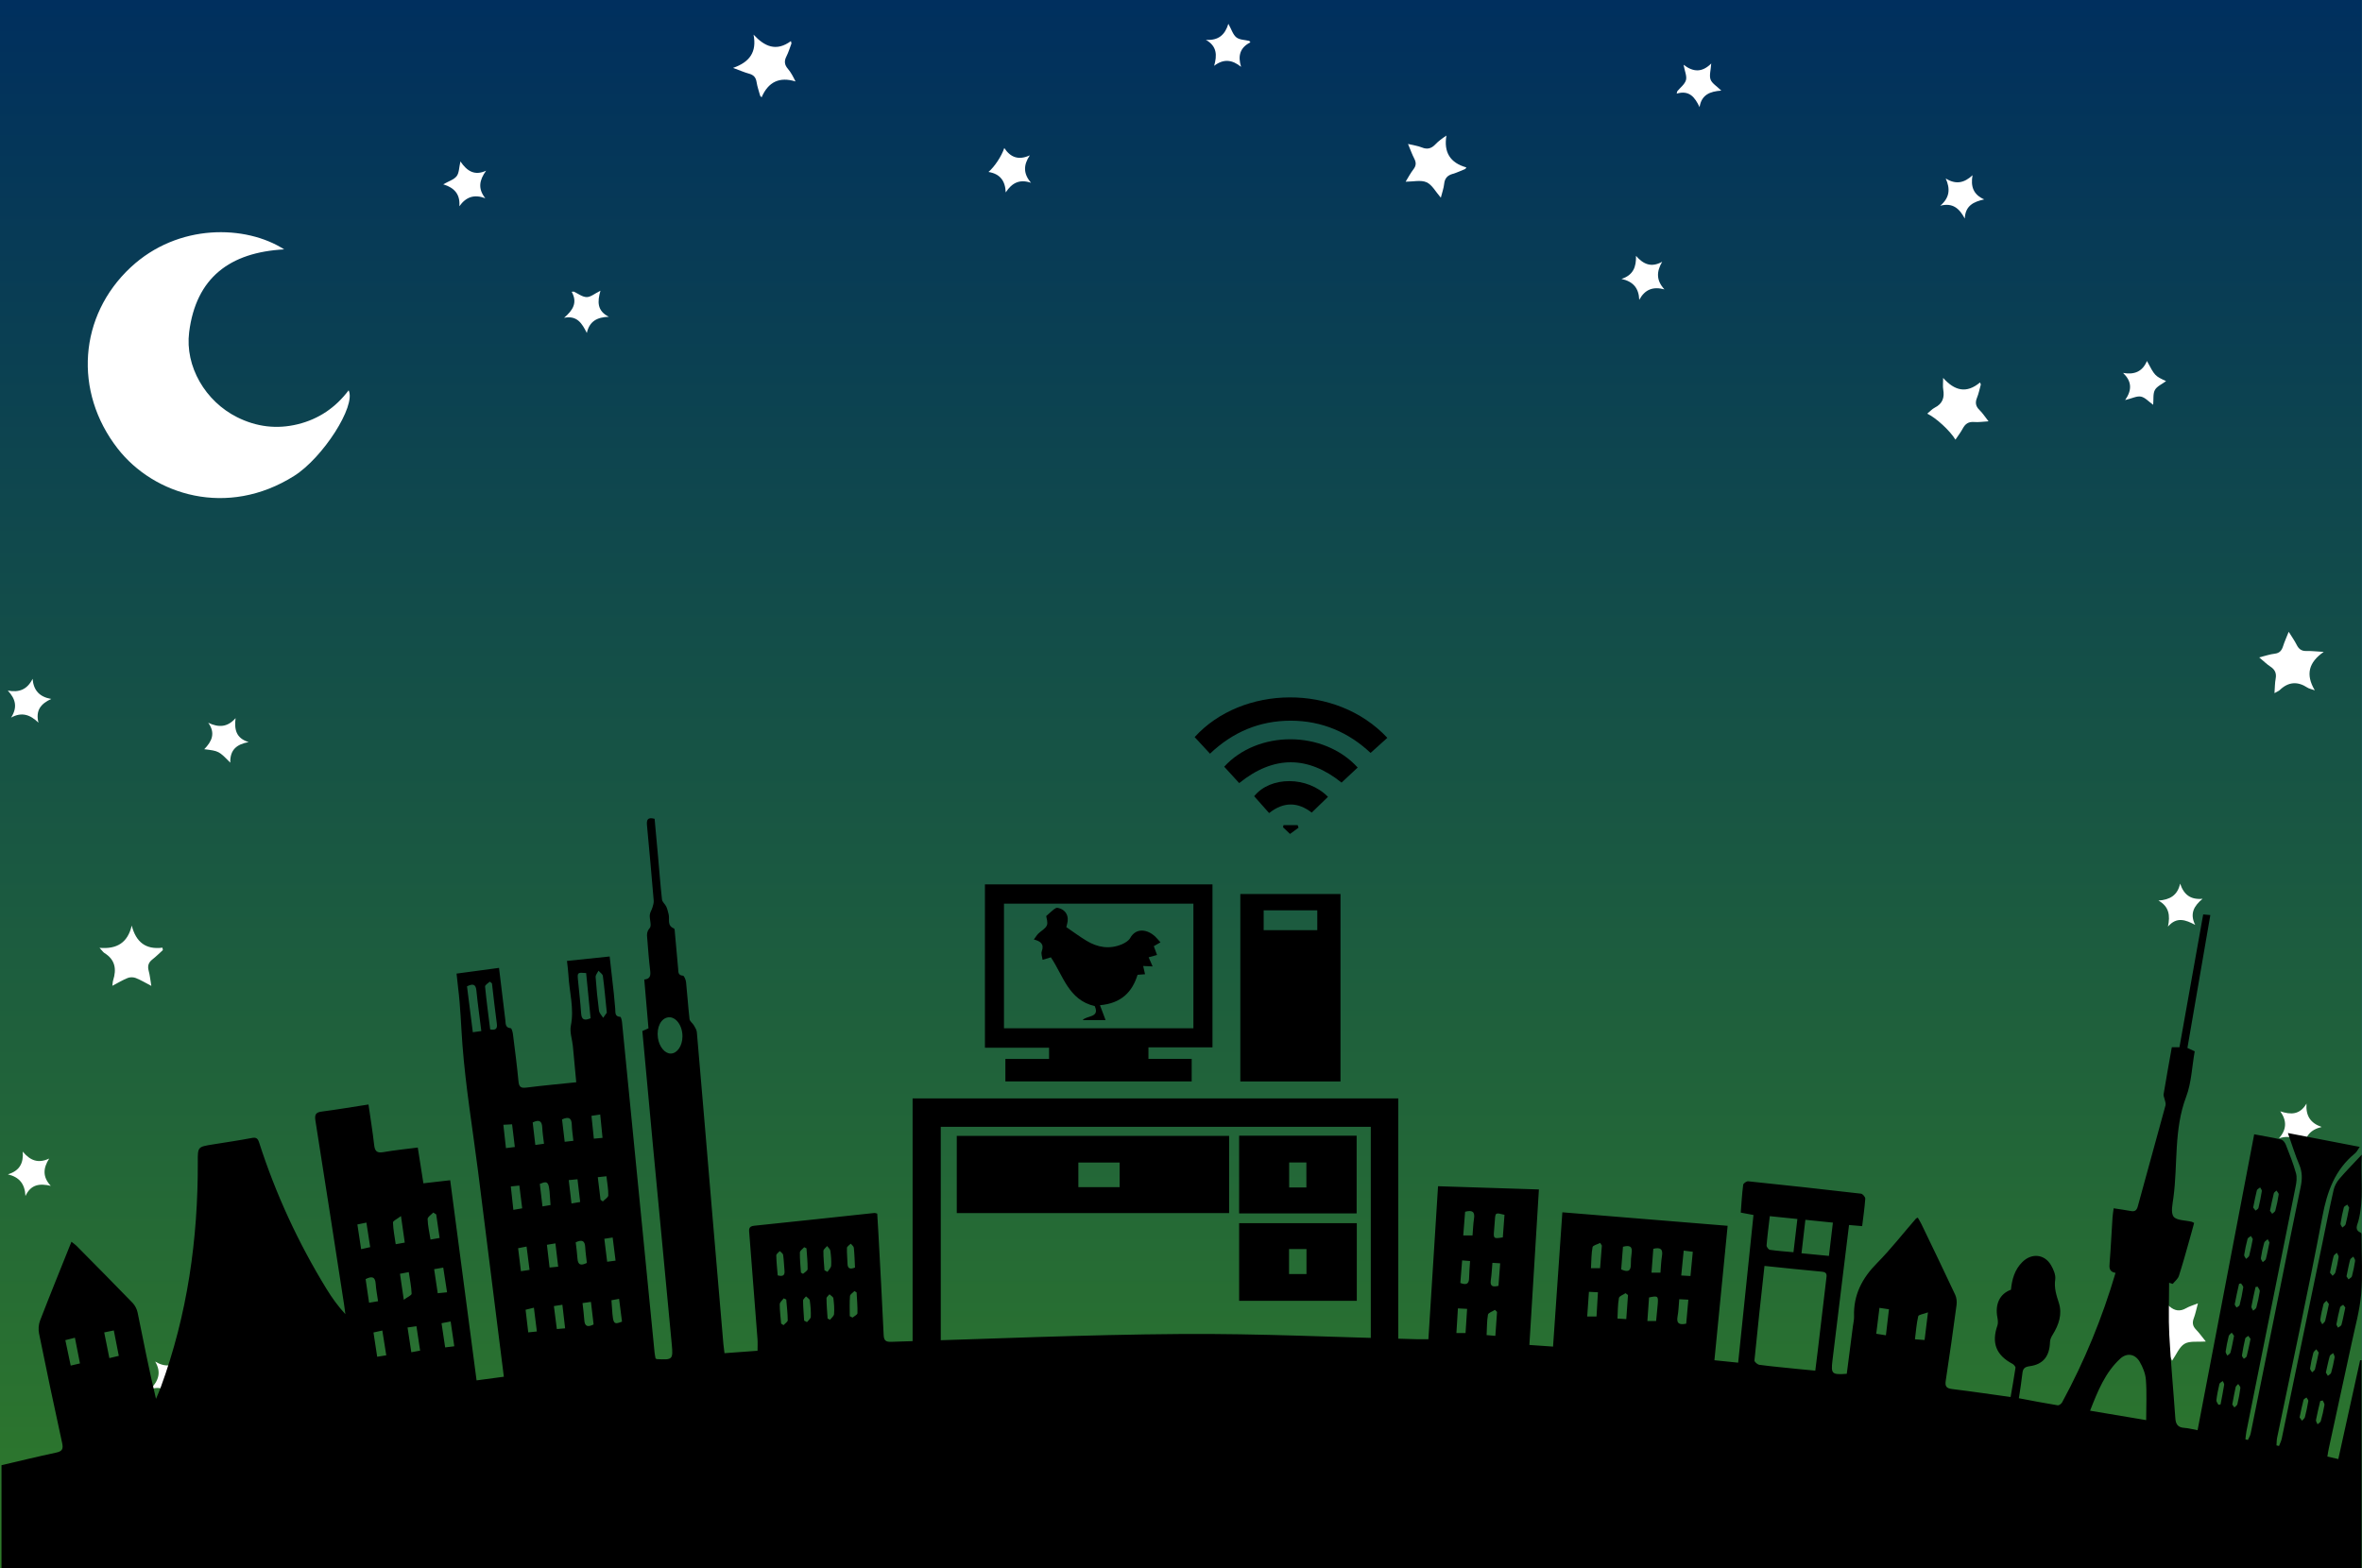 <svg version="1.1" xmlns="http://www.w3.org/2000/svg" xmlns:xlink="http://www.w3.org/1999/xlink" x="0px" y="0px" width="1000px"
	 height="664px" enable-background="new 0 0 1000 664" xml:space="preserve">
<rect width="100%" height="100%" fill="#808080" stroke="none"/>
<g id="back">
     <defs>
	 <linearGradient id="SVGID_1_" gradientUnits="userSpaceOnUse" x1="499.916" y1="1200" x2="499.916" y2="4.882813e-004">
		<stop  offset="0" style="stop-color:#008982"/>
		<stop  offset="1" style="stop-color:#004c6b"/>
	 </linearGradient>
	 </defs>
	 <rect x="-0.085" fill="url(#SVGID_1_)" width="1000" height="664"/>
    </g>

	<g id="back2">
     <defs>
	 <linearGradient id="SVGID_2_" gradientUnits="userSpaceOnUse" x1="499.916" y1="1200" x2="499.916" y2="4.882813e-004">
		<stop  offset="0" style="stop-color:#55b700"/>
		<stop  offset="1" style="stop-color:#002f5e"/>
	 </linearGradient>
	 </defs>
	 <rect x="-0.085"  fill="url(#SVGID_2_)" width="1000" height="664">
     <animate id="animation1"
             attributeName="opacity"
             from="0" to="1" dur="10s"
             begin="0s;animation2.end" />
     <animate id="animation2"
             attributeName="opacity"
             from="1" to="0" dur="10s" 
             begin="animation1.end" />
	 </rect>
    </g>

<g id="logo">
	<g>
		<path fill="none" stroke="#FFFFFF" stroke-width="2" stroke-miterlimit="10" d="M325.401,247.321h20.86l-2.574,4.755h-25.559
	l9.973-23.304l-9.865-14.753l4.088-2.176l7.901,11.821l6.225-14.573l4.266,2.249L325.401,247.321z" class="MrOJxdTs_0"></path>
<path fill="none" stroke="#FFFFFF" stroke-width="2" stroke-miterlimit="10" d="M387.733,229.385l-4.375,10.15h-5.435v-30.5h4.59
	v22.708l2.861-6.729L387.733,229.385z M394.176,208.533h4.717v43.597h-16.489l-2.464-4.645h14.236V208.533z" class="MrOJxdTs_1"></path>
<path fill="none" stroke="#FFFFFF" stroke-width="2" stroke-miterlimit="10" d="M435.432,252.075h-4.715v-41.979h4.715V252.075z
	 M439.354,212.509h19.173l-6.5,15.187l-3.978-2.124l3.527-8.241h-12.223V212.509L439.354,212.509z M458.129,246.479l-2.628,4.985
	h-16.147v-4.985H458.129z" class="MrOJxdTs_2"></path>
<path fill="none" stroke="#FFFFFF" stroke-width="2" stroke-miterlimit="10" d="M511.552,249.844l-4.376,2.286l-19.743-23.481
	l17.439-20.674l4.214,2.245l-15.48,18.375L511.552,249.844z" class="MrOJxdTs_3"></path>
<path fill="none" stroke="#FFFFFF" stroke-width="2" stroke-miterlimit="10" d="M574.038,249.161l-2.232,4.209l-8.206-7.736v7.449
	h-4.658v-7.287l-8.117,7.681l-2.182-4.137l10.299-9.754v-4.712h-9.975v-4.372h9.975v-3.421h-8.013v-13.225l-4.248,4.03v35.195
	h-4.606v-30.931l-1.854,1.797l-2.232-4.317l12.348-11.605h6.822l-1.08,0.955h15.783v18.101H563.6v3.421h9.916v4.372H563.6v4.425
	L574.038,249.161z M555.375,213.126v9.814h11.984v-9.814H555.375z" class="MrOJxdTs_4"></path>
<path fill="none" stroke="#FFFFFF" stroke-width="2" stroke-miterlimit="10" d="M601.706,214.253l-4.414,5.434l-2.264-4.157
	l6.188-7.503h5.582l-2.229,2.754h7.106v3.473h-4.626l1.277,1.563l-2.018,3.815l-4.445-5.379H601.706z M629.746,210.781v3.473h-6.166
	l1.29,1.619l-2.019,3.814l-4.442-5.434h-1.912l-2.337,2.861h0.436v2.853h14.739v9.078h-4.63v-5.094h-24.552v5.094h-4.604v-9.078
	h14.686v-2.853h3.707l-1.961-3.705l4.517-5.383h5.104l-2.238,2.754H629.746z M606.042,236.674v1.961h19.367v14.449h-23.863v-27.619
	h21.576v11.209H606.042z M606.042,229.152v3.651h12.621v-3.651H606.042z M620.836,242.503h-14.794v6.713h14.794V242.503z" class="MrOJxdTs_5"></path>
<path fill="none" stroke="#FFFFFF" stroke-width="2" stroke-miterlimit="10" d="M667.745,215.261v14.071H656.03v18.605l-3.279,5.54
	l-2.337-4.372l1.329-2.23v-31.613L667.745,215.261L667.745,215.261z M668.532,209.09v4.1h-17.546v-4.1H668.532z M663.464,225.572
	v-6.621h-7.434v6.621H663.464z M686.411,220.641v4.138h-4.086v28.306h-4.499v-28.306h-4.877v21.25l-4.358,7.288l-2.429-4.48
	l2.429-4.047v-32.103l16.29-4.209l1.313,4.139l-13.245,3.365v4.659H686.411z" class="MrOJxdTs_6"></path>
<style data-made-with="vivus-instant">.MrOJxdTs_0{stroke-dasharray:174 176;stroke-dashoffset:175;animation:MrOJxdTs_draw_0 24200ms linear 0ms infinite,MrOJxdTs_fade 24200ms linear 0ms infinite;}.MrOJxdTs_1{stroke-dasharray:210 212;stroke-dashoffset:211;animation:MrOJxdTs_draw_1 24200ms linear 0ms infinite,MrOJxdTs_fade 24200ms linear 0ms infinite;}.MrOJxdTs_2{stroke-dasharray:206 208;stroke-dashoffset:207;animation:MrOJxdTs_draw_2 24200ms linear 0ms infinite,MrOJxdTs_fade 24200ms linear 0ms infinite;}.MrOJxdTs_3{stroke-dasharray:120 122;stroke-dashoffset:121;animation:MrOJxdTs_draw_3 24200ms linear 0ms infinite,MrOJxdTs_fade 24200ms linear 0ms infinite;}.MrOJxdTs_4{stroke-dasharray:361 363;stroke-dashoffset:362;animation:MrOJxdTs_draw_4 24200ms linear 0ms infinite,MrOJxdTs_fade 24200ms linear 0ms infinite;}.MrOJxdTs_5{stroke-dasharray:433 435;stroke-dashoffset:434;animation:MrOJxdTs_draw_5 24200ms linear 0ms infinite,MrOJxdTs_fade 24200ms linear 0ms infinite;}.MrOJxdTs_6{stroke-dasharray:377 379;stroke-dashoffset:378;animation:MrOJxdTs_draw_6 24200ms linear 0ms infinite,MrOJxdTs_fade 24200ms linear 0ms infinite;}@keyframes MrOJxdTs_draw{100%{stroke-dashoffset:0;}}@keyframes MrOJxdTs_fade{0%{stroke-opacity:1;}98.347%{stroke-opacity:1;}100%{stroke-opacity:0;}}@keyframes MrOJxdTs_draw_0{3.306%{stroke-dashoffset: 175}10.966%{ stroke-dashoffset: 0;}100%{ stroke-dashoffset: 0;}}@keyframes MrOJxdTs_draw_1{10.966%{stroke-dashoffset: 211}20.202%{ stroke-dashoffset: 0;}100%{ stroke-dashoffset: 0;}}@keyframes MrOJxdTs_draw_2{20.202%{stroke-dashoffset: 207}29.264%{ stroke-dashoffset: 0;}100%{ stroke-dashoffset: 0;}}@keyframes MrOJxdTs_draw_3{29.264%{stroke-dashoffset: 121}34.56%{ stroke-dashoffset: 0;}100%{ stroke-dashoffset: 0;}}@keyframes MrOJxdTs_draw_4{34.56%{stroke-dashoffset: 362}50.406%{ stroke-dashoffset: 0;}100%{ stroke-dashoffset: 0;}}@keyframes MrOJxdTs_draw_5{50.406%{stroke-dashoffset: 434}69.404%{ stroke-dashoffset: 0;}100%{ stroke-dashoffset: 0;}}@keyframes MrOJxdTs_draw_6{69.404%{stroke-dashoffset: 378}85.95%{ stroke-dashoffset: 0;}100%{ stroke-dashoffset: 0;}}</style>
	</g>
</g>
<g id="star">
	<g>
		<path fill-rule="evenodd" clip-rule="evenodd" fill="#FFFFFF" d="M120.313,105.607c-22.981,1.236-37.303,11.974-40.227,35.026
			c-1.845,14.552,6.879,29.349,20.336,36.057c8.175,4.075,16.744,5.148,25.646,2.963c8.854-2.173,15.993-7.024,21.535-14.365
			c3.239,6.632-10.972,28.613-23.057,36.238c-28.298,17.854-59.342,8.182-74.714-11.556c-18.822-24.168-16.424-56.276,5.443-76.708
			C75.415,94.444,104.112,95.217,120.313,105.607z">
			<animateTransform
			attributeName="transform"
            attributeType="XML"
            type="rotate"
            from="0 500 446"
            to="360 500 446"
            dur="960s"
            repeatCount="indefinite" />
		</path>
		<path fill-rule="evenodd" clip-rule="evenodd" fill="#FFFFFF" d="M47.567,417.457c0.148-1.068,0.146-1.74,0.34-2.35
			c1.497-4.716,0.86-8.714-3.674-11.514c-0.548-0.339-0.924-0.956-2.103-2.218c7.402,0.641,11.93-2.179,13.639-9.422
			c1.811,6.953,5.869,10.263,13.01,9.363c0.058,0.34,0.115,0.679,0.173,1.019c-1.469,1.323-2.87,2.733-4.425,3.946
			c-1.674,1.305-2.144,2.782-1.578,4.838c0.51,1.854,0.685,3.799,1.122,6.378c-2.539-1.316-4.495-2.51-6.595-3.338
			c-0.994-0.392-2.395-0.416-3.381-0.024C51.956,414.984,49.964,416.207,47.567,417.457z">
			<animateTransform
			attributeName="transform"
            attributeType="XML"
            type="rotate"
            from="0 500 446"
            to="360 500 446"
            dur="960s"
            repeatCount="indefinite" />
		</path>
		<path fill-rule="evenodd" clip-rule="evenodd" fill="#FFFFFF" d="M407.301,879.66c6.851-0.776,10.437-4.616,10.54-11.986
			c3.447,6.235,8.138,8.618,14.914,5.963c0.022,0.274,0.044,0.548,0.066,0.822c-1.144,1.859-2.471,3.636-3.361,5.609
			c-0.516,1.144-0.697,2.703-0.376,3.901c0.563,2.102,1.628,4.067,2.683,6.563c-2.387-0.586-4.307-0.877-6.087-1.541
			c-2.089-0.78-3.683-0.506-5.238,1.142c-1.311,1.388-2.879,2.534-4.359,3.81C415.947,893.724,407.566,880.091,407.301,879.66z">
			<animateTransform
			attributeName="transform"
            attributeType="XML"
            type="rotate"
            from="0 500 446"
            to="360 500 446"
            dur="960s"
            repeatCount="indefinite" />
		</path>
		<path fill-rule="evenodd" clip-rule="evenodd" fill="#FFFFFF" d="M596.112,60.96c2.325,0.567,4.184,0.795,5.855,1.481
			c2.339,0.96,4.063,0.441,5.737-1.321c1.247-1.314,2.723-2.412,4.673-3.709c-1.196,7.034,1.524,11.541,8.443,13.488
			c-0.153,0.219-0.308,0.439-0.461,0.659c-1.771,0.702-3.5,1.554-5.323,2.07c-2.249,0.638-3.382,1.894-3.626,4.265
			c-0.187,1.804-0.838,3.561-1.406,5.829c-2.172-2.475-3.678-5.48-6.053-6.538c-2.419-1.078-5.691-0.238-8.852-0.238
			c1.051-1.701,2.019-3.594,3.3-5.245c1.19-1.534,1.227-2.857,0.362-4.524C597.826,65.371,597.149,63.429,596.112,60.96z">
			<animateTransform
			attributeName="transform"
            attributeType="XML"
            type="rotate"
            from="0 500 446"
            to="360 500 446"
            dur="960s"
            repeatCount="indefinite" />
		</path>
		<path fill-rule="evenodd" clip-rule="evenodd" fill="#FFFFFF" d="M933.879,568.089c-3.396,0.267-6.738-0.346-8.975,0.95
			c-2.271,1.316-3.451,4.515-5.317,7.188c-0.413-0.949-0.912-1.675-1.043-2.462c-0.812-4.884-3.661-7.403-8.58-7.695
			c-0.654-0.039-1.292-0.358-2.537-0.724c1.844-1.493,3.281-2.846,4.901-3.92c1.731-1.148,2.511-2.459,2.15-4.608
			c-0.319-1.897-0.234-3.864-0.364-6.555c1.757,1.167,3.166,1.912,4.342,2.926c2.238,1.929,4.472,2.305,7.104,0.781
			c1.384-0.801,2.979-1.239,4.98-2.043c-0.678,2.498-1.061,4.488-1.768,6.355c-0.713,1.882-0.45,3.305,0.958,4.753
			C931.127,564.474,932.293,566.133,933.879,568.089z">
			<animateTransform
			attributeName="transform"
            attributeType="XML"
            type="rotate"
            from="0 500 446"
            to="360 500 446"
            dur="960s"
            repeatCount="indefinite" />
		</path>
		<path fill-rule="evenodd" clip-rule="evenodd" fill="#FFFFFF" d="M968.969,267.537c1.312,2.12,2.497,3.762,3.389,5.551
			c0.887,1.782,2.062,2.649,4.109,2.589c2.018-0.059,4.045,0.19,7.331,0.375c-6.386,4.44-7.75,9.58-3.784,16.276
			c-1.711-0.61-2.485-0.731-3.079-1.124c-4.197-2.771-8.084-2.509-11.744,0.999c-0.462,0.444-1.128,0.675-2.24,1.316
			c0.173-2.346,0.146-4.25,0.489-6.085c0.435-2.321-0.267-3.881-2.237-5.161c-1.527-0.992-2.839-2.316-4.719-3.886
			c2.491-0.619,4.484-1.329,6.532-1.563c2.106-0.241,2.996-1.364,3.581-3.204C967.207,271.703,968.05,269.859,968.969,267.537z">
			<animateTransform
			attributeName="transform"
            attributeType="XML"
            type="rotate"
            from="0 500 446"
            to="360 500 446"
            dur="960s"
            repeatCount="indefinite" />
		</path>
		<path fill-rule="evenodd" clip-rule="evenodd" fill="#FFFFFF" d="M691.114,916.719c6.842,2.437,11.486-0.047,14.803-6.363
			c0.367,7.227,3.744,11.228,10.949,11.735c-0.096,0.242-0.191,0.484-0.286,0.726c-1.666,1.084-3.254,2.321-5.019,3.211
			c-1.918,0.968-2.668,2.326-2.536,4.424c0.121,1.927,0.025,3.868,0.025,6.521c-2.901-2.168-5.043-4.847-7.642-5.407
			c-2.538-0.547-5.542,1.068-8.846,1.854c0.873-2.202,1.493-4.112,2.376-5.893c0.923-1.861,0.925-3.355-0.539-5.008
			c-1.271-1.437-2.173-3.201-3.239-4.819C691.146,917.372,691.13,917.045,691.114,916.719z">
			<animateTransform
			attributeName="transform"
            attributeType="XML"
            type="rotate"
            from="0 500 446"
            to="360 500 446"
            dur="960s"
            repeatCount="indefinite" />
		</path>
		<path fill-rule="evenodd" clip-rule="evenodd" fill="#FFFFFF" d="M321.832,40.574c-0.522-1.938-1.214-3.85-1.519-5.821
			c-0.312-2.017-1.29-3.046-3.227-3.568c-1.95-0.526-3.816-1.361-6.736-2.435c7.073-2.438,10.114-6.759,8.68-14.075
			c4.68,5.021,9.583,7.299,15.824,2.725c0.078,0.328,0.156,0.656,0.234,0.985c-0.699,1.838-1.249,3.754-2.138,5.497
			c-1.023,2.005-0.837,3.574,0.647,5.289c1.239,1.431,2.122,3.169,3.21,5.323c-6.782-2.086-11.539,0.155-14.367,6.732
			C322.238,41.008,322.035,40.791,321.832,40.574z">
			<animateTransform
			attributeName="transform"
            attributeType="XML"
            type="rotate"
            from="0 500 446"
            to="360 500 446"
            dur="960s"
            repeatCount="indefinite" />
		</path>
		<path fill-rule="evenodd" clip-rule="evenodd" fill="#FFFFFF" d="M51.242,692.072c-3.674,1.398-7.089,1.746-8.854,3.637
			c-1.789,1.915-1.945,5.354-2.968,8.605c-1.441-1.845-2.867-3.383-3.947-5.135c-1.082-1.755-2.406-2.243-4.384-2.029
			c-1.981,0.215-4.004,0.047-6.987,0.047c5.585-4.864,6.466-10.041,2.067-15.809c0.252-0.101,0.504-0.2,0.755-0.302
			c2,0.597,4.041,1.08,5.985,1.82c1.84,0.699,3.231,0.583,4.687-0.94c1.368-1.433,3.107-2.511,5.271-3.836
			C41.147,685.244,44.231,689.537,51.242,692.072z">
			<animateTransform
			attributeName="transform"
            attributeType="XML"
            type="rotate"
            from="0 500 446"
            to="360 500 446"
            dur="960s"
            repeatCount="indefinite" />
		</path>
		<path fill-rule="evenodd" clip-rule="evenodd" fill="#FFFFFF" d="M189.209,788.6c0.558-1.927,1.003-3.896,1.706-5.768
			c0.685-1.826,0.615-3.239-0.893-4.707c-1.427-1.387-2.517-3.12-4.499-5.648c7.414,1.662,12.107-0.512,14.107-7.406
			c0.233,0.116,0.466,0.232,0.699,0.349c0.721,1.923,1.625,3.8,2.113,5.78c0.499,2.027,1.674,2.829,3.599,3.186
			c1.9,0.353,3.745,1.009,6.222,1.702c-1.679,1.331-2.887,2.563-4.332,3.373c-2.491,1.395-3.236,3.344-2.788,6.062
			c0.262,1.592,0.18,3.24,0.011,5.39c-4.806-5.021-9.975-5.899-15.717-1.534C189.362,789.118,189.286,788.859,189.209,788.6z">
			<animateTransform
			attributeName="transform"
            attributeType="XML"
            type="rotate"
            from="0 500 446"
            to="360 500 446"
            dur="960s"
            repeatCount="indefinite" />
		</path>
		<path fill-rule="evenodd" clip-rule="evenodd" fill="#FFFFFF" d="M815.939,175.176c1.102-0.9,2.032-1.965,3.2-2.558
			c3.286-1.666,4.174-4.249,3.563-7.7c-0.227-1.278-0.037-2.629-0.037-4.896c4.853,5.467,9.896,6.732,15.619,1.935
			c0.115,0.284,0.23,0.568,0.346,0.853c-0.53,1.888-0.896,3.842-1.633,5.646c-0.852,2.084-0.531,3.633,1.088,5.204
			c1.304,1.264,2.299,2.844,3.801,4.754c-2.343,0.131-4.231,0.443-6.081,0.289c-2.396-0.2-3.79,0.787-4.86,2.811
			c-0.849,1.606-1.993,3.055-3.07,4.669C825.646,182.438,819.659,176.931,815.939,175.176z">
			<animateTransform
			attributeName="transform"
            attributeType="XML"
            type="rotate"
            from="0 500 446"
            to="360 500 446"
            dur="960s"
            repeatCount="indefinite" />
		</path>
		<path fill-rule="evenodd" clip-rule="evenodd" fill="#FFFFFF" d="M82.28,585.481c-4.842,0.665-7.75,2.957-8.266,8.051
			c-2.351-3.939-4.851-7.065-10.324-5.247c3.464-3.607,4.7-7.171,2.003-11.7c4.376,2.59,8.011,2.123,11.511-1.514
			C76.295,579.897,77.768,583.279,82.28,585.481z">
			<animateTransform
			attributeName="transform"
            attributeType="XML"
            type="rotate"
            from="0 500 446"
            to="360 500 446"
            dur="960s"
            repeatCount="indefinite" />
		</path>
		<path fill-rule="evenodd" clip-rule="evenodd" fill="#FFFFFF" d="M964.867,482.042c3.245-3.781,3.396-7.389,0.533-11.434
			c4.481,1.507,8.308,1.508,11.1-3.276c-0.356,5.176,1.664,8.271,6.428,9.901c-4.808,1.166-7.21,3.967-7.369,8.981
			C972.935,482.146,969.699,480.481,964.867,482.042z">
			<animateTransform
			attributeName="transform"
            attributeType="XML"
            type="rotate"
            from="0 500 446"
            to="360 500 446"
            dur="960s"
            repeatCount="indefinite" />
		</path>
		<path fill-rule="evenodd" clip-rule="evenodd" fill="#FFFFFF" d="M318.052,912.396c-3.59,3.142-5.552,6.421-2.629,10.81
			c-0.667,0.026-11.773,0.46-12.235,0.478c1.59-4.308,0.552-7.785-3.781-10.344c4.724-0.395,7.98-2.229,9.02-7.274
			C310.09,910.677,312.942,913.019,318.052,912.396z">
			<animateTransform
			attributeName="transform"
            attributeType="XML"
            type="rotate"
            from="0 500 446"
            to="360 500 446"
            dur="960s"
            repeatCount="indefinite" />
		</path>
		<path fill-rule="evenodd" clip-rule="evenodd" fill="#FFFFFF" d="M922.999,374.179c1.578,4.73,4.451,6.896,9.514,6.427
			c-3.649,3.015-5.525,6.276-3.143,11.055c-4.062-2.153-7.805-3.584-11.52,0.73c0.995-4.734,0.499-8.477-4.028-11.035
			C918.628,381.033,921.894,379.199,922.999,374.179z">
			<animateTransform
			attributeName="transform"
            attributeType="XML"
            type="rotate"
            from="0 500 446"
            to="360 500 446"
            dur="960s"
            repeatCount="indefinite" />
		</path>
		<path fill-rule="evenodd" clip-rule="evenodd" fill="#FFFFFF" d="M686.479,118.11c5.007-1.595,6.271-5.086,6.156-9.763
			c3.119,3.575,6.475,5.061,11.08,2.505c-2.512,4.285-2.472,7.982,0.959,11.69c-4.79-1.284-8.24-0.027-10.668,4.432
			C693.825,121.892,691.328,119.188,686.479,118.11z">
			<animateTransform
			attributeName="transform"
            attributeType="XML"
            type="rotate"
            from="0 500 446"
            to="360 500 446"
            dur="960s"
            repeatCount="indefinite" />
		</path>
		<path fill-rule="evenodd" clip-rule="evenodd" fill="#FFFFFF" d="M4.691,303.882c2.813-4.367,1.938-7.897-1.39-11.444
			c4.826,0.926,8.261-0.465,10.497-4.981c0.423,5.01,3.004,7.665,7.892,8.527c-4.342,2.003-6.714,4.787-5.402,10.054
			C12.828,302.679,9.25,301.355,4.691,303.882z">
			<animateTransform
			attributeName="transform"
            attributeType="XML"
            type="rotate"
            from="0 500 446"
            to="360 500 446"
            dur="960s"
            repeatCount="indefinite" />
		</path>
		<path fill-rule="evenodd" clip-rule="evenodd" fill="#FFFFFF" d="M773.999,828.162c1.488-4.664,0.435-8.124-3.698-10.88
			c4.888-0.021,7.991-2.021,9.032-7.296c1.446,2.455,2.099,4.646,3.568,5.749c1.404,1.055,3.657,0.977,6.251,1.557
			c-3.969,2.755-5.66,6.159-3.73,10.949C781.514,825.326,777.942,824.824,773.999,828.162z">
			<animateTransform
			attributeName="transform"
            attributeType="XML"
            type="rotate"
            from="0 500 446"
            to="360 500 446"
            dur="960s"
            repeatCount="indefinite" />
		</path>
		<path fill-rule="evenodd" clip-rule="evenodd" fill="#FFFFFF" d="M591.925,885.655c2.982-4.193,2.305-7.858-0.573-11.683
			c4.789,1.703,8.079,0.195,10.667-4.009c0.386,4.801,2.276,8.044,7.395,8.901c-4.281,1.93-7.195,4.446-6.264,9.796
			C599.999,885.111,596.698,883.267,591.925,885.655z">
			<animateTransform
			attributeName="transform"
            attributeType="XML"
            type="rotate"
            from="0 500 446"
            to="360 500 446"
            dur="960s"
            repeatCount="indefinite" />
		</path>
		<path fill-rule="evenodd" clip-rule="evenodd" fill="#FFFFFF" d="M205.45,83.938c-4.624-1.704-8.073-0.653-10.972,3.399
			c0.401-5.137-2.164-7.854-6.83-9.279c2.329-1.338,4.538-1.978,5.681-3.447c1.065-1.37,0.996-3.621,1.601-6.247
			c2.784,4.087,5.971,6.176,10.872,3.922C202.921,76.273,202.239,79.869,205.45,83.938z">
			<animateTransform
			attributeName="transform"
            attributeType="XML"
            type="rotate"
            from="0 500 446"
            to="360 500 446"
            dur="960s"
            repeatCount="indefinite" />
		</path>
		<path fill-rule="evenodd" clip-rule="evenodd" fill="#FFFFFF" d="M949.792,684.998c0.576-5.272-1.754-8.046-6.485-9.368
			c4.339-1.698,7.208-4.1,6.078-9.196c0.234-0.039,0.469-0.078,0.703-0.117c1.524,1.329,2.859,3.269,4.626,3.814
			c1.747,0.54,3.93-0.324,6.854-0.689c-3.819,4.059-3.264,7.757-0.23,11.458C954.878,680.787,954.878,680.787,949.792,684.998z">
			<animateTransform
			attributeName="transform"
            attributeType="XML"
            type="rotate"
            from="0 500 446"
            to="360 500 446"
            dur="960s"
            repeatCount="indefinite" />
		</path>
		<path fill-rule="evenodd" clip-rule="evenodd" fill="#FFFFFF" d="M911.868,790.675c-4.896-1.325-8.078,0.415-10.467,4.633
			c-0.455-4.845-2.614-7.773-7.709-8.44c4.226-2.105,6.645-4.964,5.673-10.082c3.286,3.776,6.923,4.465,11.4,2.396
			C908.078,783.432,908.564,787.021,911.868,790.675z">
			<animateTransform
			attributeName="transform"
            attributeType="XML"
            type="rotate"
            from="0 500 446"
            to="360 500 446"
            dur="960s"
            repeatCount="indefinite" />
		</path>
		<path fill-rule="evenodd" clip-rule="evenodd" fill="#FFFFFF" d="M710.118,38.626c1.279-1.55,3.16-2.929,3.665-4.7
			c0.472-1.657-0.515-3.729-1.02-6.499c4.153,3.159,7.858,3.314,11.718-0.538c-0.188,2.896-0.901,5.09-0.276,6.793
			c0.601,1.637,2.586,2.767,4.542,4.687c-4.795,0.328-8.385,1.749-9.2,6.996c-1.979-4.183-4.335-7.29-9.7-5.724
			C709.938,39.303,710.027,38.964,710.118,38.626z">
			<animateTransform
			attributeName="transform"
            attributeType="XML"
            type="rotate"
            from="0 500 446"
            to="360 500 446"
            dur="960s"
            repeatCount="indefinite" />
		</path>
		<path fill-rule="evenodd" clip-rule="evenodd" fill="#FFFFFF" d="M502.88,923.444c1.816,0.879,3.608,2.383,5.457,2.455
			c1.708,0.067,3.477-1.399,6.099-2.592c-2.175,4.864-1.446,8.474,2.766,11.325c-4.832-0.022-8.268,1.48-9.169,7.212
			c-1.526-2.774-2.116-4.981-3.552-6.129c-1.365-1.091-3.615-1.075-6.146-1.716c3.744-2.767,6.323-5.788,3.48-10.659
			C502.169,923.376,502.524,923.41,502.88,923.444z">
			<animateTransform
			attributeName="transform"
            attributeType="XML"
            type="rotate"
            from="0 500 446"
            to="360 500 446"
            dur="960s"
            repeatCount="indefinite" />
		</path>
		<path fill-rule="evenodd" clip-rule="evenodd" fill="#FFFFFF" d="M3.329,497.298c4.97-1.496,6.666-4.69,6.306-9.627
			c3.088,3.741,6.517,5.154,11.183,2.935c-2.592,4.109-2.842,7.802,0.688,11.567c-4.646-1.088-8.429-0.692-10.729,4.308
			C10.538,501.307,8.181,498.466,3.329,497.298z">
			<animateTransform
			attributeName="transform"
            attributeType="XML"
            type="rotate"
            from="0 500 446"
            to="360 500 446"
            dur="960s"
            repeatCount="indefinite" />
		</path>
		<path fill-rule="evenodd" clip-rule="evenodd" fill="#FFFFFF" d="M881.657,647.405c-4.74,2.942-5.474,6.491-3.587,11.036
			c-4.105-2.699-7.785-2.676-11.55,0.735c1.313-4.744,0.258-8.28-4.203-10.772c4.844-0.368,8.121-2.192,8.513-8.016
			c1.765,2.637,2.546,4.792,4.081,5.811C876.365,647.162,878.61,646.932,881.657,647.405z">
			<animateTransform
			attributeName="transform"
            attributeType="XML"
            type="rotate"
            from="0 500 446"
            to="360 500 446"
            dur="960s"
            repeatCount="indefinite" />
		</path>
		<path fill-rule="evenodd" clip-rule="evenodd" fill="#FFFFFF" d="M436.517,77.411c-4.858-1.662-8.077,0.013-10.726,4.077
			c-0.187-4.965-2.447-7.883-7.298-8.671c2.583-2.192,5.6-6.777,6.686-10.141c2.669,4.042,6.13,5.271,10.823,3.102
			C433.226,69.899,433.211,73.582,436.517,77.411z">
			<animateTransform
			attributeName="transform"
            attributeType="XML"
            type="rotate"
            from="0 500 446"
            to="360 500 446"
            dur="960s"
            repeatCount="indefinite" />
		</path>
		<path fill-rule="evenodd" clip-rule="evenodd" fill="#FFFFFF" d="M821.443,87.122c4.026-3.432,4.296-7.144,2.317-11.54
			c4.265,2.654,7.82,1.939,11.348-1.378c-0.839,4.729,0.306,8.188,4.943,10.241c-4.472,0.983-8.004,2.628-8.217,8.114
			C829.511,88.224,826.683,85.743,821.443,87.122z">
			<animateTransform
			attributeName="transform"
            attributeType="XML"
            type="rotate"
            from="0 500 446"
            to="360 500 446"
            dur="960s"
            repeatCount="indefinite" />
		</path>
		<path fill-rule="evenodd" clip-rule="evenodd" fill="#FFFFFF" d="M242.916,123.481c1.82,0.836,3.634,2.307,5.461,2.325
			c1.707,0.017,3.429-1.508,5.843-2.7c-1.356,4.656-1.438,8.573,3.555,11.041c-4.999,0.163-8.21,1.893-9.329,6.857
			c-2.016-3.983-4.057-7.535-9.628-6.418c3.675-3.18,5.814-6.355,3.218-11.022C242.329,123.535,242.622,123.508,242.916,123.481z">
			<animateTransform
			attributeName="transform"
            attributeType="XML"
            type="rotate"
            from="0 500 446"
            to="360 500 446"
            dur="960s"
            repeatCount="indefinite" />
		</path>
		<path fill-rule="evenodd" clip-rule="evenodd" fill="#FFFFFF" d="M899.72,169.418c3.09-4.452,2.712-8.025-0.864-11.493
			c4.773,0.848,8.193-0.555,10.099-5.057c3.383,6.336,3.383,6.336,8.1,8.519c-1.726,1.293-3.855,2.17-4.728,3.744
			c-0.881,1.59-0.516,3.871-0.736,6.289c-1.921-1.363-3.405-3.112-5.173-3.471C904.712,167.602,902.715,168.688,899.72,169.418z">
			<animateTransform
			attributeName="transform"
            attributeType="XML"
            type="rotate"
            from="0 500 446"
            to="360 500 446"
            dur="960s"
            repeatCount="indefinite" />
		</path>
		<path fill-rule="evenodd" clip-rule="evenodd" fill="#FFFFFF" d="M127.439,782.68c-0.591,1.896-1.816,3.871-1.592,5.665
			c0.215,1.726,1.93,3.265,3.412,5.539c-4.753-0.933-8.476-0.163-10.537,4.709c-1.025-4.533-2.626-8.117-8.174-8.202
			c4.36-2.266,6.664-5.211,5.668-10.293c3.324,3.392,6.731,4.699,10.881,1.821C127.211,782.173,127.325,782.426,127.439,782.68z">
			<animateTransform
			attributeName="transform"
            attributeType="XML"
            type="rotate"
            from="0 500 446"
            to="360 500 446"
            dur="960s"
            repeatCount="indefinite" />
		</path>
		<path fill-rule="evenodd" clip-rule="evenodd" fill="#FFFFFF" d="M529.399,17.927c-4.441,2.206-5.381,5.717-3.97,10.375
			c-3.778-3.054-7.381-3.491-11.395-0.431c1.276-4.477,1.244-8.304-3.505-11.01c5.272,0.378,8.085-2.057,9.527-6.785
			c1.329,2.381,1.941,4.596,3.395,5.756c1.352,1.08,3.601,1.035,5.454,1.486C529.07,17.521,529.235,17.724,529.399,17.927z">
			<animateTransform
			attributeName="transform"
            attributeType="XML"
            type="rotate"
            from="0 500 446"
            to="360 500 446"
            dur="960s"
            repeatCount="indefinite" />
		</path>
		<path fill-rule="evenodd" clip-rule="evenodd" fill="#FFFFFF" d="M833.532,883.228c-2.311-2.096-3.586-3.995-5.317-4.608
			c-1.646-0.584-3.771,0.177-6.419,0.412c3.139-3.82,3.767-7.496,0.494-11.521c4.589,1.562,8.24,0.923,11.031-3.392
			c0.098,4.834,1.584,8.315,6.874,9.356C835.472,874.995,832.849,877.559,833.532,883.228z">
			<animateTransform
			attributeName="transform"
            attributeType="XML"
            type="rotate"
            from="0 500 446"
            to="360 500 446"
            dur="960s"
            repeatCount="indefinite" />
		</path>
		<path fill-rule="evenodd" clip-rule="evenodd" fill="#FFFFFF" d="M97.493,322.969c-4.843-4.944-4.843-4.944-11.017-5.707
			c3.193-3.275,4.884-6.754,1.689-11.193c4.521,2.149,8.207,1.863,11.571-1.955c-0.592,4.755,0.177,8.494,5.519,10.133
			C100.323,315.183,97.331,317.393,97.493,322.969z">
			<animateTransform
			attributeName="transform"
            attributeType="XML"
            type="rotate"
            from="0 500 446"
            to="360 500 446"
            dur="960s"
            repeatCount="indefinite" />
		</path>
		<path fill-rule="evenodd" clip-rule="evenodd" fill="#FFFFFF" d="M341.304,833.29c-4.49,1.949-6.705,4.83-5.878,9.933
			c-3.288-3.545-6.587-5.248-11.163-2.537c1.924-4.261,3.077-8.069-1.303-11.636c4.914,1.034,8.507,0.11,10.818-4.551
			C334.22,829.331,336.262,832.423,341.304,833.29z">
			<animateTransform
			attributeName="transform"
            attributeType="XML"
            type="rotate"
            from="0 500 446"
            to="360 500 446"
            dur="960s"
            repeatCount="indefinite" />
		</path>
		<path fill-rule="evenodd" clip-rule="evenodd" fill="#FFFFFF" d="M204.228,875.775c-4.309-2.364-7.906-1.974-11.409,1.517
			c0.667-4.702-0.232-8.358-5.168-10.319c4.921-0.688,7.89-2.807,8.434-7.942c2.196,4.149,5.07,6.54,10.115,5.455
			C202.973,867.89,201.539,871.296,204.228,875.775z">
			<animateTransform
			attributeName="transform"
            attributeType="XML"
            type="rotate"
            from="0 500 446"
            to="360 500 446"
            dur="960s"
            repeatCount="indefinite" />
		</path>
	</g>
</g>
<g id="desk">
	<g>
		<path fill-rule="evenodd" clip-rule="evenodd" d="M591.986,465.15c0,34.837,0,69.486,0,104.275c-3.885,0-7.585,0-11.635,0
			c0-30.655,0-61.351,0-92.261c-60.796,0-121.245,0-182.064,0c0,30.646,0,61.326,0,92.21c-4.152,0-7.915,0-11.92,0
			c0-34.658,0-69.308,0-104.225C454.77,465.15,523.235,465.15,591.986,465.15z"/>
		<path fill-rule="evenodd" clip-rule="evenodd" d="M405.07,513.711c0-10.975,0-21.717,0-32.711c38.424,0,76.756,0,115.305,0
			c0,10.83,0,21.644,0,32.711C482.049,513.711,443.721,513.711,405.07,513.711z M456.548,502.717c6.063,0,11.746,0,17.466,0
			c0-3.633,0-6.989,0-10.428c-5.906,0-11.613,0-17.466,0C456.548,495.856,456.548,499.203,456.548,502.717z"/>
		<path fill-rule="evenodd" clip-rule="evenodd" d="M486.218,448.403c6.14,0,12.082,0,18.307,0c0,3.269,0,6.288,0,9.553
			c-26.172,0-52.45,0-78.877,0c0-3.13,0-6.165,0-9.519c6.228,0,12.28,0,18.492,0c0-1.627,0-2.99,0-4.77c-9,0-17.986,0-27.148,0
			c0-23.258,0-46.146,0-69.155c32.151,0,64.111,0,96.338,0c0,22.87,0,45.715,0,68.997c-8.945,0-17.935,0-27.111,0
			C486.218,445.264,486.218,446.597,486.218,448.403z M505.251,435.438c0-17.792,0-35.234,0-52.781c-26.85,0-53.49,0-80.197,0
			c0,17.699,0,35.223,0,52.781C451.89,435.438,478.438,435.438,505.251,435.438z"/>
		<path fill-rule="evenodd" clip-rule="evenodd" d="M525.115,457.968c0-26.5,0-52.818,0-79.377c14.103,0,28.114,0,42.408,0
			c0,26.375,0,52.76,0,79.377C553.517,457.968,539.479,457.968,525.115,457.968z M557.698,385.507c-7.699,0-15.18,0-22.699,0
			c0,2.936,0,5.647,0,8.376c7.68,0,15.087,0,22.699,0C557.698,391.004,557.698,388.321,557.698,385.507z"/>
		<path fill-rule="evenodd" clip-rule="evenodd" d="M574.364,513.842c-16.658,0-33.08,0-49.757,0c0-10.93,0-21.826,0-32.914
			c16.559,0,33.054,0,49.757,0C574.364,491.865,574.364,502.69,574.364,513.842z M553.084,502.846c0-3.762,0-7.174,0-10.576
			c-2.563,0-4.886,0-7.29,0c0,3.606,0,7.018,0,10.576C548.312,502.846,550.614,502.846,553.084,502.846z"/>
		<path fill-rule="evenodd" clip-rule="evenodd" d="M574.429,517.977c0,11.03,0,21.854,0,32.871c-16.591,0-33.074,0-49.817,0
			c0-10.85,0-21.743,0-32.871C541.088,517.977,557.565,517.977,574.429,517.977z M545.743,528.944c0,3.709,0,7.053,0,10.571
			c2.529,0,4.924,0,7.382,0c0-3.603,0-7.043,0-10.571C550.604,528.944,548.296,528.944,545.743,528.944z"/>
		<path fill-rule="evenodd" clip-rule="evenodd" d="M587.353,312.449c-2.253,2.034-4.509,4.075-7.097,6.396
			c-9.16-8.64-20.518-13.643-33.774-13.653c-13.214-0.006-24.551,4.792-34.208,13.966c-2.208-2.393-4.353-4.7-6.491-7.018
			C525.769,290.134,565.646,289.207,587.353,312.449z"/>
		<path fill-rule="evenodd" clip-rule="evenodd" d="M574.805,325.024c-2.246,2.083-4.47,4.171-6.826,6.384
			c-14.181-11.391-28.692-11.614-43.344,0.207c-2.089-2.304-4.211-4.61-6.34-6.937C532.396,309.233,560.155,309.019,574.805,325.024
			z"/>
		<path fill-rule="evenodd" clip-rule="evenodd" d="M562.224,337.438c-2.359,2.269-4.551,4.397-6.884,6.671
			c-5.759-4.469-11.797-4.734-18.031,0.199c-2.11-2.387-4.205-4.723-6.327-7.126C537.829,328.647,553.476,328.558,562.224,337.438z"
			/>
		<path fill-rule="evenodd" clip-rule="evenodd" d="M543.403,349.412c1.984,0,3.967,0,5.979,0c0.131,0.351,0.258,0.733,0.383,1.086
			c-1.079,0.797-2.157,1.598-3.613,2.648c-0.813-0.776-1.885-1.797-2.953-2.816C543.265,350.002,543.334,349.704,543.403,349.412z"
			/>
		<path fill-rule="evenodd" clip-rule="evenodd" fill="none" d="M456.548,502.717c0-3.514,0-6.86,0-10.428c5.853,0,11.56,0,17.466,0
			c0,3.438,0,6.795,0,10.428C468.294,502.717,462.611,502.717,456.548,502.717z"/>
		<path fill-rule="evenodd" clip-rule="evenodd" fill="none" d="M505.251,435.438c-26.813,0-53.361,0-80.197,0
			c0-17.559,0-35.082,0-52.781c26.707,0,53.348,0,80.197,0C505.251,400.203,505.251,417.646,505.251,435.438z M451.447,392.611
			c0.094-0.371,0.18-0.792,0.294-1.168c1.059-3.516-0.553-6.391-4.063-7.017c-0.469-0.086-1.111,0.362-1.56,0.704
			c-0.95,0.751-1.823,1.595-3.185,2.791c0.088,0.893,0.814,2.705,0.273,3.952c-0.621,1.426-2.412,2.293-3.615,3.473
			c-0.649,0.662-1.122,1.471-1.89,2.491c2.808,0.729,4.482,1.905,3.348,5.03c-0.37,1.022,0.21,2.375,0.343,3.576
			c1.157-0.334,2.328-0.67,3.516-1.046c5.184,7.62,7.461,18.114,18.554,20.636c2.302,5.016-3.384,3.922-5.106,5.946
			c3.667,0,6.961,0,9.712,0c-0.594-1.525-1.378-3.635-2.375-6.303c8.928-0.793,13.64-5.493,15.913-12.882
			c1.139-0.082,2.115-0.152,3.166-0.239c-0.301-1.321-0.527-2.373-0.79-3.492c1.444,0.066,2.558,0.119,4.002,0.188
			c-0.655-1.488-1.147-2.641-1.687-3.864c1.233-0.333,2.313-0.623,3.562-0.988c-0.506-1.36-0.934-2.51-1.377-3.737
			c0.967-0.538,1.769-1.018,2.832-1.612c-0.854-0.931-1.505-1.742-2.246-2.461c-3.089-2.91-7.986-4.018-10.597,0.662
			c-0.651,1.165-2.195,2.057-3.506,2.63c-5.223,2.198-10.261,1.354-14.982-1.504C457.083,396.62,454.352,394.59,451.447,392.611z"/>
		<path fill-rule="evenodd" clip-rule="evenodd" fill="none" d="M557.698,385.507c0,2.814,0,5.497,0,8.376
			c-7.612,0-15.02,0-22.699,0c0-2.729,0-5.44,0-8.376C542.519,385.507,549.999,385.507,557.698,385.507z"/>
		<path fill-rule="evenodd" clip-rule="evenodd" fill="none" d="M553.084,502.846c-2.47,0-4.772,0-7.29,0c0-3.559,0-6.97,0-10.576
			c2.404,0,4.727,0,7.29,0C553.084,495.672,553.084,499.084,553.084,502.846z"/>
		<path fill-rule="evenodd" clip-rule="evenodd" fill="none" d="M545.743,528.944c2.553,0,4.861,0,7.382,0c0,3.528,0,6.969,0,10.571
			c-2.458,0-4.853,0-7.382,0C545.743,535.997,545.743,532.653,545.743,528.944z"/>
		<path fill-rule="evenodd" clip-rule="evenodd" d="M451.447,392.611c2.905,1.979,5.636,4.009,8.538,5.767
			c4.721,2.858,9.759,3.702,14.982,1.504c1.312-0.573,2.855-1.465,3.506-2.63c2.61-4.68,7.507-3.572,10.597-0.662
			c0.741,0.719,1.392,1.53,2.246,2.461c-1.063,0.595-1.864,1.074-2.832,1.612c0.443,1.228,0.872,2.377,1.377,3.737
			c-1.249,0.365-2.329,0.655-3.562,0.988c0.539,1.224,1.032,2.376,1.687,3.864c-1.444-0.069-2.558-0.122-4.002-0.188
			c0.262,1.119,0.489,2.171,0.79,3.492c-1.051,0.087-2.027,0.157-3.166,0.239c-2.273,7.389-6.985,12.089-15.913,12.882
			c0.997,2.668,1.781,4.777,2.375,6.303c-2.751,0-6.045,0-9.712,0c1.722-2.024,7.408-0.931,5.106-5.946
			c-11.093-2.521-13.371-13.016-18.554-20.636c-1.188,0.376-2.359,0.712-3.516,1.046c-0.133-1.201-0.713-2.554-0.343-3.576
			c1.135-3.125-0.54-4.301-3.348-5.03c0.768-1.021,1.241-1.829,1.89-2.491c1.203-1.18,2.994-2.047,3.615-3.473
			c0.542-1.247-0.185-3.06-0.273-3.952c1.361-1.196,2.235-2.04,3.185-2.791c0.449-0.342,1.09-0.79,1.56-0.704
			c3.51,0.626,5.122,3.501,4.063,7.017C451.627,391.819,451.542,392.24,451.447,392.611z"/>
	</g>
</g>
<g id="machi">
	<g>
		<path fill-rule="evenodd" clip-rule="evenodd" fill="#000000" d="M0.633,620.459c7.691-1.777,15.361-3.68,23.085-5.312
			c2.605-0.548,3.16-1.499,2.593-4.076c-3.382-15.434-6.64-30.894-9.778-46.373c-0.359-1.732-0.206-3.864,0.441-5.501
			c4.269-11.057,8.733-22.007,13.276-33.354c0.912,0.722,1.576,1.179,2.123,1.713c7.96,8.05,15.923,16.079,23.777,24.193
			c1.028,1.065,1.822,2.652,2.115,4.095c2.479,12.123,4.818,24.233,7.783,36.526c0.675-1.625,1.391-3.229,1.988-4.84
			c11.324-30.836,15.813-62.793,15.707-95.473c-0.027-6.396-0.076-6.388,6.39-7.428c5.472-0.891,10.957-1.675,16.399-2.716
			c1.91-0.388,2.61,0.139,3.185,1.94c7.012,21.808,16.567,42.472,28.549,62.003c2.274,3.704,4.789,7.227,7.961,10.655
			c-0.189-1.39-0.34-2.787-0.564-4.154c-4.016-25.95-7.999-51.869-12.121-77.801c-0.43-2.703,0.253-3.548,2.857-3.867
			c6.437-0.826,12.823-1.927,19.613-2.971c0.859,6.034,1.782,11.601,2.407,17.198c0.293,2.561,1.157,3.439,3.828,2.989
			c4.715-0.82,9.486-1.312,14.631-1.957c0.807,5.104,1.575,9.999,2.378,15.15c3.826-0.428,7.466-0.87,11.344-1.304
			c3.742,28.345,7.435,56.339,11.169,84.756c3.877-0.531,7.521-0.996,11.549-1.548c-0.907-7.17-1.776-14.016-2.624-20.86
			c-2.766-22.03-5.507-44.03-8.287-66.059c-2.273-17.876-5.255-35.716-6.62-53.664c-0.606-8.027-0.819-16.113-1.839-24.166
			c-0.233-1.881-0.42-3.767-0.65-5.966c6.054-0.823,11.822-1.574,17.977-2.414c0.913,7.475,1.781,14.767,2.666,22.025
			c0.195,1.546-0.115,3.313,2.304,3.531c0.389,0.031,0.802,1.585,0.915,2.435c0.836,6.673,1.724,13.347,2.351,20.041
			c0.215,2.47,1.071,2.94,3.408,2.654c6.863-0.872,13.76-1.494,21.052-2.254c-0.492-5.288-0.939-10.331-1.439-15.369
			c-0.293-2.87-1.396-5.872-0.852-8.566c1.479-7.313-0.647-14.291-1.018-21.404c-0.094-1.899-0.385-3.786-0.616-6.046
			c6.063-0.641,11.844-1.255,18.069-1.878c0.611,5.398,1.209,10.566,1.768,15.704c0.24,2.113,0.352,4.24,0.585,6.355
			c0.174,1.467-0.383,3.375,2.156,3.517c0.283,0.014,0.645,1.414,0.721,2.213c2.355,23.7,4.678,47.368,7.007,71.034
			c2.242,22.95,4.499,45.865,6.767,68.782c0.091,0.948,0.302,1.849,0.428,2.6c0.326,0.187,0.41,0.288,0.508,0.292
			c6.689,0.377,6.968,0.229,6.358-6.238c-2.652-28.462-5.404-56.916-8.084-85.376c-1.481-15.713-2.91-31.46-4.375-47.319
			c0.881-0.374,1.697-0.76,2.597-1.145c-0.594-6.908-1.178-13.694-1.779-20.667c2.52-0.217,2.749-1.698,2.502-3.769
			c-0.532-4.354-0.865-8.709-1.2-13.054c-0.123-1.699-0.517-3.241,1.011-4.975c0.913-1.025-0.115-3.628,0.016-5.515
			c0.089-1.075,0.801-2.091,1.125-3.163c0.264-0.939,0.621-1.944,0.545-2.886c-0.899-10.639-1.835-21.271-2.847-31.896
			c-0.21-2.28,0.167-3.616,3.22-2.798c0.484,5.243,0.987,10.635,1.469,16.034c0.542,6.05,0.987,12.11,1.666,18.146
			c0.117,1.055,1.325,1.951,1.821,3.015c0.466,1.004,0.678,2.126,0.978,3.201c0.554,2.085-0.817,4.803,2.249,6.031
			c0.368,0.133,0.372,1.337,0.435,2.074c0.461,4.985,0.873,9.982,1.354,14.972c0.121,1.271-0.159,2.817,2.032,2.959
			c0.512,0.031,1.215,1.769,1.319,2.771c0.551,5.187,0.869,10.433,1.472,15.612c0.105,0.935,1.286,1.711,1.831,2.639
			c0.531,0.915,1.178,1.906,1.262,2.907c2.18,25.064,4.276,50.171,6.392,75.273c1.616,18.914,3.228,37.859,4.842,56.773
			c0.099,1.145,0.281,2.285,0.469,3.887c4.737-0.363,9.261-0.69,13.994-1.024c0-1.792,0.098-3.372-0.016-4.902
			c-1.144-14.887-2.306-29.804-3.467-44.688c-0.137-1.645-0.455-3.108,2.046-3.354c16.987-1.746,33.953-3.604,50.935-5.409
			c0.293-0.029,0.593,0.135,1.176,0.275c0.165,2.813,0.343,5.663,0.506,8.516c0.755,14.292,1.576,28.545,2.212,42.837
			c0.105,2.403,0.877,3.005,3.23,2.938c40.852-1.218,81.714-3.034,122.588-3.311c33.27-0.249,66.556,1.4,99.84,2.204
			c1.594,0.039,3.149,0.006,4.971,0.006c1.379-21.52,2.713-42.887,4.083-64.791c14.474,0.476,28.589,0.899,42.703,1.362
			c-1.341,22.107-2.693,43.807-4.033,65.852c3.584,0.268,6.69,0.473,10.021,0.695c1.339-19.035,2.616-37.601,3.939-56.869
			c23.32,1.907,46.43,3.796,69.976,5.718c-1.898,19.27-3.729,37.896-5.6,56.933c3.43,0.338,6.537,0.679,10.055,1.028
			c2.181-20.997,4.324-41.67,6.485-62.537c-1.784-0.324-3.391-0.653-5.386-1.017c0.307-3.997,0.523-7.911,1.033-11.795
			c0.073-0.602,1.433-1.53,2.129-1.46c15.914,1.651,31.818,3.39,47.742,5.24c0.719,0.08,1.856,1.428,1.813,2.139
			c-0.276,3.806-0.817,7.592-1.315,11.609c-1.934-0.152-3.565-0.314-5.559-0.474c-0.854,6.946-1.696,13.805-2.536,20.653
			c-1.487,12.298-2.986,24.595-4.497,36.856c-0.654,5.538-0.21,5.965,6.075,5.495c0.876-6.689,1.724-13.437,2.601-20.188
			c0.197-1.359,0.528-2.761,0.483-4.12c-0.315-9.082,3.429-16.233,9.763-22.601c5.835-5.903,10.956-12.51,16.424-18.786
			c0.123-0.171,0.356-0.214,0.803-0.429c0.506,0.874,1.039,1.739,1.499,2.656c4.808,9.988,9.641,19.966,14.35,30.039
			c0.563,1.244,0.739,2.865,0.56,4.258c-1.423,10.682-2.938,21.356-4.568,32.009c-0.41,2.507,0.289,3.339,2.771,3.626
			c8.157,0.991,16.25,2.211,24.677,3.366c0.706-4.188,1.478-8.279,2.069-12.36c0.071-0.498-0.709-1.393-1.316-1.708
			c-6.908-3.67-8.906-8.86-6.323-16.259c0.333-0.996,0.181-2.282-0.02-3.366c-1.07-5.626,0.995-10.012,5.741-11.74
			c0.427-4.353,1.541-8.499,4.862-11.762c3.916-3.856,9.364-3.339,12.104,1.383c1.032,1.764,2.042,4.099,1.782,5.991
			c-0.535,3.624,0.471,6.671,1.535,9.975c1.504,4.748,0,9.226-2.576,13.396c-0.592,0.935-1.147,2.053-1.175,3.103
			c-0.161,6.03-2.821,9.545-8.675,10.314c-2.227,0.305-2.825,1.143-3.022,3.126c-0.366,3.364-0.935,6.739-1.485,10.425
			c5.622,1.07,11.008,2.112,16.442,2.992c0.575,0.096,1.572-0.661,1.892-1.285c9.434-17.394,16.914-35.548,22.591-54.793
			c-2.675-0.458-2.71-2.122-2.503-4.24c0.521-6.391,0.79-12.771,1.227-19.174c0.078-1.235,0.304-2.464,0.49-3.932
			c2.605,0.395,4.902,0.727,7.212,1.143c1.634,0.333,2.495-0.15,2.983-1.898c3.889-14.284,7.875-28.57,11.764-42.888
			c0.199-0.745-0.205-1.698-0.395-2.559c-0.131-0.7-0.539-1.426-0.436-2.043c1.1-6.622,2.277-13.232,3.492-19.956
			c1.046,0,1.834,0,3.228,0c3.331-18.699,6.683-37.341,10.05-56.242c0.968,0.086,1.85,0.164,3.027,0.266
			c-3.254,18.923-6.461,37.586-9.703,56.272c1.303,0.597,2.096,0.971,3.09,1.424c-1.168,6.521-1.367,13.271-3.614,19.233
			c-5.29,13.909-3.496,28.515-5.401,42.712c-0.352,2.725-1.224,6.329,0.07,8.068c1.301,1.668,5.039,1.508,7.691,2.18
			c0.193,0.047,0.391,0.176,1.005,0.484c-0.698,2.528-1.38,5.153-2.134,7.731c-1.396,4.92-2.746,9.867-4.328,14.728
			c-0.433,1.284-1.711,2.257-2.602,3.359c-0.518-0.148-1.009-0.323-1.527-0.477c0,7.349-0.306,14.676,0.068,22.004
			c0.635,11.809,1.752,23.591,2.568,35.393c0.169,2.572,1.149,3.878,3.803,4.045c1.778,0.11,3.523,0.619,5.612,0.993
			c8.011-41.911,15.958-83.432,23.968-125.314c3.979,0.76,7.741,1.344,11.434,2.238c0.807,0.188,1.63,1.339,1.961,2.188
			c1.572,4,3.164,7.97,4.294,12.065c0.518,1.822,0.2,3.985-0.205,5.907c-5.722,28.654-11.514,57.332-17.282,85.979
			c-1.184,5.856-2.368,11.711-3.518,17.571c-0.199,1.054-0.254,2.132-0.408,3.195c0.365,0.1,0.701,0.195,1.043,0.306
			c0.409-0.901,0.994-1.791,1.183-2.756c4.174-20.493,8.312-40.988,12.45-61.489c2.9-14.341,5.732-28.693,8.73-42.977
			c0.689-3.267,0.717-6.214-0.596-9.335c-1.745-4.084-3.029-8.347-4.827-13.426c10.43,2.011,20.079,3.877,30.412,5.866
			c-0.88,1.246-1.292,2.202-2.026,2.771c-8.463,6.916-11.773,16.119-13.772,26.691c-5.929,31.334-12.729,62.512-19.182,93.754
			c-0.205,1.042-0.176,2.133-0.258,3.194c0.345,0.086,0.72,0.169,1.063,0.253c0.382-1.032,0.938-2.03,1.154-3.095
			c5.752-27.569,11.474-55.166,17.205-82.757c1.54-7.502,3.046-15.046,4.762-22.548c0.364-1.674,1.288-3.344,2.393-4.676
			c2.81-3.28,5.856-6.356,9.523-10.288c-0.506,10.05,0.962,19.156-1.448,28.193c-0.412,1.589-1.822,3.701,1.08,4.858
			c0.317,0.119,0.286,1.354,0.286,2.087c0.008,7.995,0.501,16.036-0.171,23.975c-0.61,6.854-2.519,13.609-3.953,20.38
			c-3.219,14.931-6.482,29.823-9.705,44.716c-0.266,1.114-0.415,2.247-0.643,3.626c1.604,0.356,2.907,0.651,4.627,1.066
			c3.109-14.106,6.172-27.989,9.24-41.871c0.192,0.012,0.42,0.023,0.616,0.035c0,29.321,0,58.64,0,87.963
			c-333.06,0-666.131,0-999.197,0C0.633,649.48,0.633,634.964,0.633,620.459z M747.029,536.079
			c-1.495,13.583-2.95,26.771-4.248,40.009c-0.081,0.584,1.294,1.766,2.106,1.869c5.367,0.715,10.795,1.19,16.182,1.758
			c2.418,0.236,4.807,0.457,7.471,0.711c0.377-3.146,0.751-5.869,1.061-8.566c1.188-10.066,2.377-20.102,3.571-30.139
			c0.16-1.447,0.649-2.981-1.771-3.192C763.466,537.803,755.542,536.944,747.029,536.079z M908.626,601.374
			c0-6.011,0.307-11.554-0.119-17.045c-0.188-2.615-1.293-5.39-2.65-7.694c-1.963-3.33-5.4-3.834-8.164-1.333
			c-6.428,5.904-9.568,13.769-12.816,22.087C893.151,598.76,900.833,600.069,908.626,601.374z M760.959,516.208
			c-4.042-0.431-7.702-0.781-11.678-1.202c-0.497,4.397-1.052,8.389-1.364,12.396c-0.047,0.618,0.844,1.777,1.397,1.859
			c3.248,0.467,6.501,0.7,9.985,1.015C759.853,525.498,760.395,521.1,760.959,516.208z M764.345,516.55
			c-0.584,4.94-1.08,9.43-1.642,14.171c4.044,0.377,7.697,0.721,11.609,1.119c0.577-4.872,1.103-9.357,1.681-14.097
			C771.911,517.337,768.368,516.949,764.345,516.55z M288.933,438.887c0.023-4.608-2.775-8.408-5.943-8.087
			c-3.136,0.354-5.088,4.185-4.444,8.744c0.542,3.747,2.962,6.667,5.48,6.602C286.735,446.075,288.916,442.88,288.933,438.887z
			 M248.155,412.062c-3.625-0.312-3.743-0.228-3.473,2.76c0.443,4.765,1.032,9.518,1.35,14.256c0.177,2.8,1.386,3.23,4.008,2.116
			C249.417,424.803,248.788,418.386,248.155,412.062z M197.714,417.679c0.822,6.425,1.62,12.808,2.464,19.437
			c1.297-0.198,2.293-0.326,3.599-0.494c-0.721-5.876-1.528-11.531-2.089-17.172C201.433,416.757,200.253,416.443,197.714,417.679z
			 M256.905,428.851c-0.6-5.87-1.026-10.744-1.673-15.585c-0.112-0.809-1.223-1.455-1.865-2.193
			c-0.421,0.892-1.257,1.813-1.197,2.67c0.336,4.773,0.8,9.517,1.427,14.253c0.153,1.063,1.158,2.016,1.763,3.016
			C256.01,430.085,256.682,429.193,256.905,428.851z M208.282,416.43c-0.316-0.245-0.633-0.492-0.932-0.735
			c-0.705,0.674-2.057,1.438-1.985,2.074c0.591,6.101,1.424,12.18,2.162,18.154c2.328,0.396,3.096-0.27,2.822-2.368
			C209.57,427.856,208.955,422.139,208.282,416.43z M27.662,567.513c0.796,3.81,1.52,7.199,2.271,10.775
			c1.519-0.343,2.61-0.587,3.925-0.919c-0.729-3.709-1.41-7.189-2.137-10.885C30.132,566.909,29.038,567.175,27.662,567.513z
			 M44.121,564.231c0.761,3.791,1.436,7.183,2.179,10.883c1.426-0.324,2.581-0.626,3.995-0.949
			c-0.733-3.763-1.407-7.135-2.111-10.765C46.699,563.693,45.581,563.946,44.121,564.231z M794.345,564.81
			c1.526,0.26,2.629,0.428,4.094,0.643c0.426-3.786,0.826-7.27,1.29-11.01c-1.452-0.208-2.554-0.386-4.026-0.608
			C795.235,557.536,794.831,560.934,794.345,564.81z M814.815,567.452c0.476-3.81,0.879-7.218,1.435-11.709
			c-1.929,0.729-3.969,0.954-4.126,1.643c-0.74,3.118-0.947,6.354-1.39,9.764C812.387,567.269,813.412,567.347,814.815,567.452z
			 M678.183,527.473c-0.231-0.368-0.46-0.768-0.688-1.142c-1.123,0.598-3.078,1.008-3.253,1.788
			c-0.534,2.848-0.491,5.812-0.671,8.917c1.419,0,2.511,0,3.854,0C677.686,533.767,677.934,530.606,678.183,527.473z
			 M712.828,529.59c-0.354,3.695-0.704,7.016-1.045,10.541c1.526,0.086,2.569,0.145,3.909,0.224
			c0.329-3.518,0.672-6.842,0.993-10.267C715.276,529.922,714.376,529.808,712.828,529.59z M617.235,554.063
			c-0.206,3.583-0.399,6.909-0.635,10.448c1.487,0,2.499,0,3.868,0c0.237-3.376,0.441-6.715,0.659-10.241
			C619.575,554.197,618.562,554.148,617.235,554.063z M190.791,559.604c-1.462,0.269-2.536,0.496-3.854,0.736
			c0.526,3.538,1.006,6.745,1.53,10.247c1.377-0.169,2.464-0.302,3.867-0.478C191.815,566.582,191.34,563.365,190.791,559.604z
			 M672.707,547.047c-0.24,3.609-0.495,6.916-0.729,10.446c1.488,0,2.507,0,3.941,0c0.188-3.366,0.393-6.694,0.603-10.254
			C675.015,547.165,674.007,547.113,672.707,547.047z M184.679,514.267c-0.422-0.286-0.826-0.54-1.246-0.794
			c-0.848,0.921-2.417,1.856-2.393,2.751c0.074,2.822,0.743,5.595,1.227,8.692c1.409-0.272,2.491-0.454,3.852-0.683
			C185.611,520.697,185.144,517.481,184.679,514.267z M151.304,518.52c0.538,3.545,1.04,6.846,1.585,10.464
			c1.459-0.349,2.531-0.577,3.842-0.858c-0.554-3.593-1.062-6.881-1.6-10.397C153.632,518.06,152.626,518.26,151.304,518.52z
			 M701.15,559.424c0.234-2.594,0.462-4.888,0.688-7.187c0.277-3.429,0.063-3.598-3.68-2.81c-0.221,3.229-0.479,6.52-0.71,9.996
			C698.911,559.424,699.848,559.424,701.15,559.424z M713.888,560.529c0.293-3.389,0.604-6.643,0.909-10.154
			c-1.503-0.07-2.581-0.121-3.855-0.199c-0.237,2.677-0.284,5.048-0.72,7.315C709.71,560.375,710.839,561.174,713.888,560.529z
			 M189.268,547.243c-0.576-3.686-1.078-6.987-1.611-10.453c-1.481,0.254-2.552,0.442-3.858,0.669
			c0.54,3.566,1.013,6.754,1.523,10.182C186.662,547.518,187.67,547.424,189.268,547.243z M620.285,513.134
			c-0.242,3.23-0.493,6.504-0.789,10.028c1.473,0,2.567,0,3.931,0c0.22-2.449,0.256-4.75,0.61-7.005
			C624.552,513.093,623.307,512.328,620.285,513.134z M163.533,573.931c-0.595-3.747-1.115-6.998-1.671-10.495
			c-1.489,0.315-2.475,0.559-3.739,0.829c0.532,3.495,1.032,6.778,1.566,10.28C161.1,574.321,162.103,574.159,163.533,573.931z
			 M702.987,538.938c0.199-2.349,0.251-4.695,0.625-6.958c0.505-2.919-0.504-3.93-3.653-3.15c-0.271,3.287-0.509,6.581-0.763,10.108
			C700.644,538.938,701.646,538.938,702.987,538.938z M169.766,514.956c-1.634,1.283-3.408,2.017-3.388,2.736
			c0.083,3.001,0.7,5.984,1.155,9.193c1.499-0.289,2.491-0.457,3.834-0.684C170.869,522.693,170.396,519.415,169.766,514.956z
			 M636.958,514.429c-3.854-0.964-3.848-0.964-4.072,2.283c-0.102,1.497-0.221,2.957-0.35,4.454
			c-0.318,3.321-0.098,3.481,3.713,2.821C636.477,520.899,636.71,517.751,636.958,514.429z M172.543,562.151
			c0.568,3.691,1.064,6.979,1.592,10.484c1.456-0.271,2.452-0.455,3.729-0.693c-0.538-3.585-1.035-6.867-1.554-10.327
			C174.91,561.805,173.986,561.959,172.543,562.151z M156.254,551.672c1.485-0.238,2.494-0.403,3.804-0.644
			c-0.373-2.598-0.852-4.998-1.004-7.385c-0.208-2.997-1.593-3.332-4.265-1.985C155.25,544.803,155.72,547.999,156.254,551.672z
			 M686.362,537.554c2.611,1.17,4.096,0.975,4.092-2.108c-0.004-1.558,0.074-3.172,0.32-4.707c0.502-3.005-0.891-3.513-3.658-2.777
			C686.843,531.152,686.601,534.356,686.362,537.554z M633.087,565.698c0.261-3.543,0.493-6.863,0.715-10.15
			c-0.284-0.273-0.6-0.585-0.885-0.859c-1.036,0.688-2.821,1.209-2.967,2.054c-0.484,2.756-0.394,5.62-0.566,8.628
			C630.7,565.485,631.705,565.573,633.087,565.698z M170.951,550.424c1.542-1.173,3.338-1.899,3.316-2.591
			c-0.103-3.003-0.742-5.987-1.2-9.133c-1.491,0.277-2.484,0.462-3.733,0.701C169.845,542.876,170.32,546.077,170.951,550.424z
			 M688.516,558.6c0.242-3.582,0.507-6.887,0.732-10.192c-0.364-0.286-0.697-0.539-1.029-0.79c-0.978,0.682-2.67,1.213-2.807,2.039
			c-0.512,2.785-0.456,5.665-0.617,8.701C686.154,558.443,687.173,558.51,688.516,558.6z M242.748,483.098
			c-0.247-2.452-0.616-4.628-0.671-6.808c-0.073-2.876-1.299-3.548-4.125-2.251c0.363,3.063,0.73,6.158,1.124,9.476
			C240.444,483.358,241.463,483.244,242.748,483.098z M216.261,502.424c0.373,3.364,0.702,6.461,1.081,9.912
			c1.407-0.26,2.466-0.434,3.742-0.641c-0.42-3.348-0.799-6.357-1.208-9.656C218.607,502.166,217.611,502.26,216.261,502.424z
			 M255.094,481.847c-0.323-3.355-0.637-6.44-0.982-9.884c-1.399,0.233-2.471,0.386-3.704,0.563
			c0.357,3.374,0.663,6.387,1.008,9.668C252.761,482.075,253.762,481.985,255.094,481.847z M226.641,484.853
			c1.442-0.22,2.431-0.347,3.675-0.507c-0.281-2.466-0.646-4.676-0.74-6.868c-0.124-2.923-1.439-3.437-4.051-2.157
			C225.886,478.345,226.229,481.361,226.641,484.853z M213.105,476.313c0.375,3.384,0.723,6.471,1.101,9.879
			c1.423-0.164,2.488-0.292,3.759-0.474c-0.402-3.406-0.771-6.413-1.164-9.607C215.62,476.176,214.705,476.227,213.105,476.313z
			 M246.625,551.824c0.278,2.572,0.604,4.848,0.746,7.136c0.157,2.849,1.515,3.114,3.943,1.909
			c-0.369-3.132-0.734-6.228-1.127-9.564C248.873,551.5,247.876,551.645,246.625,551.824z M240.786,499.739
			c0.404,3.435,0.769,6.516,1.166,9.9c1.396-0.229,2.375-0.392,3.67-0.632c-0.394-3.317-0.744-6.384-1.124-9.631
			C243.147,499.527,242.229,499.611,240.786,499.739z M228.542,501.354c0.374,3.117,0.736,6.145,1.126,9.524
			c1.35-0.227,2.404-0.406,3.416-0.578C232.457,500.631,232.529,499.649,228.542,501.354z M239.255,562.503
			c-0.4-3.376-0.772-6.575-1.159-9.981c-1.387,0.218-2.372,0.37-3.597,0.563c0.436,3.397,0.832,6.47,1.249,9.712
			C237.05,562.688,237.938,562.612,239.255,562.503z M223.644,564.218c1.336-0.13,2.33-0.232,3.648-0.379
			c-0.431-3.45-0.829-6.626-1.256-10.073c-1.386,0.363-2.361,0.596-3.522,0.876C222.901,557.901,223.249,560.91,223.644,564.218z
			 M243.738,526.089c0.266,2.323,0.597,4.501,0.729,6.724c0.159,3.063,1.636,3.161,3.995,1.996
			c-0.257-2.319-0.589-4.504-0.707-6.699C247.625,525.396,246.422,524.818,243.738,526.089z M263.336,559.684
			c-0.404-3.201-0.796-6.282-1.229-9.66c-1.34,0.262-2.308,0.434-3.243,0.594C259.587,560.67,259.252,561.221,263.336,559.684z
			 M224.195,537.764c-0.446-3.47-0.84-6.563-1.259-9.885c-1.409,0.275-2.386,0.465-3.583,0.696c0.41,3.388,0.791,6.481,1.191,9.734
			C221.925,538.103,222.835,537.965,224.195,537.764z M256.742,498.106c-1.299,0.133-2.303,0.23-3.655,0.398
			c0.408,3.368,0.789,6.467,1.164,9.57c0.311,0.257,0.64,0.472,0.967,0.69c0.804-0.853,2.293-1.687,2.313-2.554
			C257.592,503.619,257.063,500.982,256.742,498.106z M236.322,536.406c-0.424-3.506-0.791-6.527-1.175-9.876
			c-1.361,0.248-2.336,0.404-3.595,0.602c0.385,3.284,0.738,6.303,1.118,9.623C233.932,536.645,234.931,536.559,236.322,536.406z
			 M255.854,524.591c0.423,3.44,0.802,6.456,1.194,9.715c1.338-0.176,2.341-0.309,3.569-0.467c-0.427-3.411-0.822-6.518-1.236-9.793
			C258.081,524.249,257.168,524.39,255.854,524.591z M618.257,543.299c2.474,0.951,3.679,0.503,3.714-2.102
			c0.034-2.296,0.259-4.584,0.414-7.192c-1.208-0.098-2.184-0.176-3.358-0.271C618.771,537.063,618.504,540.088,618.257,543.299z
			 M635.127,534.975c-1.264-0.082-2.159-0.139-3.285-0.211c-0.224,2.609-0.321,5.051-0.691,7.422
			c-0.373,2.658,0.917,2.86,3.255,2.33C634.634,541.517,634.863,538.489,635.127,534.975z M340.45,559.244
			c0.401,0.211,0.8,0.422,1.2,0.634c0.566-0.728,1.588-1.472,1.616-2.256c0.088-2.293-0.098-4.652-0.431-6.931
			c-0.086-0.644-1.038-1.137-1.592-1.721c-0.435,0.6-1.255,1.186-1.248,1.771C340.024,553.577,340.283,556.411,340.45,559.244z
			 M330.707,560.506c0.344,0.207,0.689,0.412,1.018,0.652c0.633-0.703,1.782-1.41,1.776-2.075c-0.021-2.929-0.394-5.853-0.627-8.778
			c-0.367-0.189-0.734-0.348-1.087-0.504c-0.597,0.84-1.666,1.678-1.67,2.52C330.104,555.025,330.485,557.767,330.707,560.506z
			 M362.658,547.293c-0.308-0.197-0.601-0.385-0.908-0.575c-0.656,0.72-1.834,1.361-1.894,2.13
			c-0.224,2.818-0.088,5.667-0.088,8.503c0.395,0.199,0.772,0.398,1.167,0.609c0.736-0.609,2.059-1.228,2.083-1.851
			C363.104,553.166,362.809,550.25,362.658,547.293z M329.259,540.084c2.125,0.564,3.11,0.074,2.873-2.063
			c-0.227-2.204-0.253-4.464-0.583-6.654c-0.083-0.566-0.924-1.068-1.414-1.585c-0.52,0.601-1.497,1.241-1.485,1.829
			C328.702,534.448,329.037,537.283,329.259,540.084z M361.984,536.769c-0.148-2.906-0.215-5.659-0.499-8.39
			c-0.061-0.613-0.843-1.138-1.298-1.72c-0.57,0.602-1.584,1.185-1.61,1.774c-0.098,2.215,0.192,4.445,0.231,6.656
			C358.847,537.2,359.84,537.635,361.984,536.769z M349.059,537.924c0.424,0.21,0.848,0.421,1.263,0.667
			c0.556-0.872,1.515-1.719,1.57-2.625c0.131-2.09-0.055-4.221-0.352-6.337c-0.096-0.685-0.891-1.311-1.364-1.978
			c-0.551,0.702-1.565,1.398-1.571,2.09C348.584,532.455,348.876,535.188,349.059,537.924z M339.094,538.911
			c0.298,0.177,0.6,0.349,0.885,0.521c0.691-0.648,1.937-1.322,1.944-2.013c0.039-2.926-0.278-5.859-0.481-8.791
			c-0.315-0.158-0.647-0.32-0.979-0.48c-0.633,0.757-1.803,1.473-1.815,2.246C338.584,533.229,338.914,536.071,339.094,538.911z
			 M350.38,558.361c0.331,0.172,0.68,0.344,1.028,0.515c0.6-0.781,1.655-1.566,1.714-2.416c0.167-2.204-0.008-4.487-0.294-6.683
			c-0.099-0.637-1.08-1.122-1.646-1.696c-0.45,0.59-1.275,1.15-1.271,1.731C349.944,552.663,350.191,555.511,350.38,558.361z
			 M986.445,538.937c0.214,0.261,0.68,0.819,1.106,1.339c0.437-0.48,1.064-0.938,1.205-1.489c0.562-2.129,1.035-4.324,1.348-6.497
			c0.076-0.523-0.504-1.17-0.763-1.773c-0.458,0.473-1.205,0.836-1.346,1.391C987.408,534.032,987.034,536.204,986.445,538.937z
			 M961.039,512.729c0.183,0.252,0.573,0.779,0.929,1.272c0.479-0.438,1.197-0.805,1.334-1.354c0.601-2.252,1.1-4.577,1.433-6.878
			c0.068-0.462-0.624-1.057-0.951-1.608c-0.411,0.423-1.019,0.749-1.128,1.232C962.065,507.653,961.644,509.944,961.039,512.729z
			 M985.991,552.216c-0.213-0.28-0.623-0.821-1.031-1.399c-0.449,0.508-1.131,0.914-1.277,1.492
			c-0.542,2.146-1.044,4.322-1.34,6.515c-0.082,0.616,0.521,1.331,0.843,1.968c0.411-0.475,1.082-0.921,1.227-1.469
			C984.994,557.182,985.386,554.961,985.991,552.216z M953.764,524.696c-0.153-0.201-0.473-0.729-0.789-1.292
			c-0.503,0.391-1.288,0.735-1.425,1.22c-0.582,2.258-1.084,4.523-1.436,6.8c-0.074,0.521,0.506,1.114,0.82,1.689
			c0.441-0.446,1.177-0.855,1.313-1.377C952.826,529.57,953.193,527.392,953.764,524.696z M994.565,511.414
			c-0.123-0.192-0.453-0.742-0.789-1.293c-0.516,0.398-1.334,0.684-1.456,1.176c-0.577,2.234-1.072,4.508-1.412,6.83
			c-0.079,0.504,0.487,1.144,0.769,1.703c0.481-0.444,1.252-0.819,1.393-1.381C993.634,516.313,994.022,514.129,994.565,511.414z
			 M953.921,511.375c0.234,0.297,0.611,0.804,1.021,1.283c0.412-0.361,1.116-0.689,1.22-1.123c0.586-2.391,1.045-4.771,1.435-7.165
			c0.075-0.474-0.479-1.011-0.726-1.532c-0.487,0.398-1.228,0.758-1.382,1.24C954.913,506.356,954.478,508.645,953.921,511.375z
			 M981.678,572.749c-0.177-0.264-0.59-0.803-1.036-1.378c-0.421,0.516-1.103,0.937-1.251,1.521
			c-0.577,2.157-1.036,4.347-1.372,6.559c-0.088,0.512,0.561,1.141,0.857,1.685c0.429-0.399,1.045-0.772,1.203-1.243
			C980.634,577.74,981.081,575.517,981.678,572.749z M973.571,600.24c0.192,0.262,0.635,0.842,1.043,1.393
			c0.408-0.497,1.075-0.97,1.221-1.53c0.589-2.271,1.045-4.539,1.434-6.816c0.07-0.457-0.508-0.983-0.774-1.496
			c-0.452,0.341-1.148,0.644-1.262,1.066C974.626,595.127,974.204,597.4,973.571,600.24z M983.375,593.043
			c-0.341,0.107-0.713,0.188-1.054,0.269c-0.627,2.645-1.285,5.31-1.803,8.006c-0.098,0.528,0.406,1.2,0.662,1.822
			c0.462-0.451,1.23-0.792,1.371-1.331c0.642-2.244,1.15-4.521,1.552-6.85C984.197,594.399,983.624,593.696,983.375,593.043z
			 M993.436,540.495c0.147,0.229,0.521,0.737,0.858,1.28c0.511-0.447,1.277-0.785,1.439-1.29c0.563-2.176,1.03-4.355,1.351-6.547
			c0.08-0.566-0.479-1.19-0.737-1.806c-0.46,0.419-1.224,0.797-1.362,1.302C994.396,535.589,994.015,537.803,993.436,540.495z
			 M960.828,526.128c-0.111-0.201-0.444-0.782-0.75-1.353c-0.509,0.5-1.335,0.894-1.491,1.497c-0.613,2.13-1.076,4.31-1.399,6.528
			c-0.078,0.5,0.521,1.134,0.79,1.689c0.447-0.429,1.188-0.792,1.328-1.334C959.885,531.016,960.255,528.83,960.828,526.128z
			 M952.813,566.974c-0.223-0.29-0.579-0.767-0.938-1.277c-0.457,0.37-1.17,0.644-1.293,1.056c-0.553,2.4-1.045,4.794-1.403,7.229
			c-0.064,0.415,0.503,0.963,0.81,1.43c0.404-0.35,1.096-0.633,1.203-1.094C951.788,572.062,952.209,569.77,952.813,566.974z
			 M948.792,543.487c-0.299,0.057-0.567,0.113-0.836,0.168c-0.635,2.863-1.314,5.72-1.83,8.598
			c-0.076,0.412,0.477,0.973,0.771,1.446c0.43-0.323,1.175-0.612,1.278-1.024c0.634-2.444,1.162-4.947,1.54-7.473
			C949.827,544.701,949.117,544.051,948.792,543.487z M955.811,544.855c-0.315,0.053-0.597,0.106-0.878,0.155
			c-0.612,2.77-1.265,5.528-1.759,8.311c-0.086,0.501,0.479,1.152,0.759,1.716c0.451-0.44,1.2-0.807,1.338-1.365
			c0.61-2.238,1.098-4.543,1.443-6.832C956.801,546.22,956.121,545.534,955.811,544.855z M945.07,594.782
			c0.153,0.214,0.505,0.735,0.893,1.229c0.431-0.449,1.157-0.833,1.278-1.389c0.525-2.261,0.983-4.582,1.271-6.888
			c0.063-0.518-0.581-1.093-0.93-1.656c-0.357,0.448-0.961,0.815-1.068,1.324C946.009,589.666,945.593,591.959,945.07,594.782z
			 M992.94,553.699c-0.156-0.198-0.548-0.702-0.907-1.172c-0.459,0.347-1.152,0.627-1.298,1.083
			c-0.602,2.329-1.135,4.726-1.547,7.095c-0.078,0.467,0.412,0.997,0.67,1.521c0.483-0.413,1.304-0.712,1.437-1.186
			C991.92,558.78,992.324,556.502,992.94,553.699z M984.7,581.233c0.166,0.304,0.527,0.836,0.856,1.399
			c0.485-0.438,1.208-0.771,1.38-1.297c0.588-2.143,1.099-4.319,1.468-6.511c0.09-0.57-0.377-1.214-0.599-1.821
			c-0.503,0.396-1.302,0.744-1.447,1.239C985.728,576.384,985.315,578.61,984.7,581.233z M939.222,594.889
			c0.289-0.054,0.58-0.11,0.902-0.165c0.513-2.783,1.095-5.566,1.521-8.342c0.073-0.479-0.385-1.025-0.599-1.559
			c-0.499,0.396-1.293,0.753-1.41,1.233c-0.533,2.267-1.004,4.57-1.283,6.866C938.279,593.546,938.892,594.255,939.222,594.889z
			 M945.831,565.675c-0.184-0.238-0.582-0.796-0.99-1.344c-0.44,0.471-1.129,0.914-1.27,1.477c-0.527,2.148-0.988,4.317-1.297,6.498
			c-0.076,0.554,0.436,1.164,0.707,1.771c0.447-0.417,1.199-0.8,1.333-1.299C944.896,570.614,945.271,568.438,945.831,565.675z"/>
		<path fill-rule="evenodd" clip-rule="evenodd" fill="none" d="M747.029,536.079c8.513,0.865,16.437,1.724,24.372,2.449
			c2.42,0.211,1.931,1.745,1.771,3.192c-1.194,10.037-2.383,20.072-3.571,30.139c-0.31,2.697-0.684,5.42-1.061,8.566
			c-2.664-0.254-5.053-0.475-7.471-0.711c-5.387-0.567-10.814-1.043-16.182-1.758c-0.813-0.104-2.188-1.285-2.106-1.869
			C744.079,562.85,745.534,549.662,747.029,536.079z"/>
		<path fill-rule="evenodd" clip-rule="evenodd" fill="none" d="M908.626,601.374c-7.793-1.305-15.475-2.614-23.75-3.985
			c3.248-8.318,6.389-16.183,12.816-22.087c2.764-2.501,6.201-1.997,8.164,1.333c1.357,2.305,2.463,5.079,2.65,7.694
			C908.933,589.82,908.626,595.363,908.626,601.374z"/>
		<path fill-rule="evenodd" clip-rule="evenodd" fill="none" d="M760.959,516.208c-0.564,4.892-1.106,9.29-1.659,14.067
			c-3.484-0.314-6.737-0.548-9.985-1.015c-0.554-0.082-1.444-1.241-1.397-1.859c0.313-4.007,0.867-7.998,1.364-12.396
			C753.257,515.427,756.917,515.777,760.959,516.208z"/>
		<path fill-rule="evenodd" clip-rule="evenodd" fill="none" d="M764.345,516.55c4.023,0.399,7.566,0.787,11.648,1.193
			c-0.578,4.739-1.104,9.225-1.681,14.097c-3.912-0.398-7.565-0.742-11.609-1.119C763.265,525.979,763.761,521.49,764.345,516.55z"
			/>
		<path fill-rule="evenodd" clip-rule="evenodd" fill="none" d="M288.933,438.887c-0.018,3.993-2.198,7.188-4.907,7.259
			c-2.518,0.065-4.939-2.854-5.48-6.602c-0.644-4.56,1.308-8.39,4.444-8.744C286.158,430.479,288.957,434.278,288.933,438.887z
			 M285.303,439.07c0.348-0.542,0.695-1.051,1.025-1.589c-4.802,0.69-2.424-3.275-4.69-4.437c-0.031,2.158,0.254,4.221,0.843,6.205
			C282.54,439.438,284.317,439.141,285.303,439.07z"/>
		<path fill-rule="evenodd" clip-rule="evenodd" fill="none" d="M248.155,412.062c0.633,6.324,1.262,12.741,1.885,19.132
			c-2.623,1.114-3.832,0.684-4.008-2.116c-0.318-4.738-0.907-9.491-1.35-14.256C244.412,411.834,244.529,411.75,248.155,412.062z"/>
		<path fill-rule="evenodd" clip-rule="evenodd" fill="none" d="M197.714,417.679c2.539-1.235,3.718-0.922,3.975,1.771
			c0.561,5.641,1.368,11.296,2.089,17.172c-1.306,0.168-2.302,0.296-3.599,0.494C199.334,430.486,198.537,424.104,197.714,417.679z"
			/>
		<path fill-rule="evenodd" clip-rule="evenodd" fill="none" d="M256.905,428.851c-0.224,0.343-0.895,1.234-1.546,2.16
			c-0.604-1-1.609-1.953-1.763-3.016c-0.627-4.736-1.09-9.479-1.427-14.253c-0.06-0.856,0.776-1.778,1.197-2.67
			c0.642,0.738,1.753,1.385,1.865,2.193C255.879,418.106,256.305,422.98,256.905,428.851z"/>
		<path fill-rule="evenodd" clip-rule="evenodd" fill="none" d="M208.282,416.43c0.673,5.709,1.288,11.427,2.066,17.125
			c0.274,2.099-0.494,2.765-2.822,2.368c-0.738-5.975-1.571-12.054-2.162-18.154c-0.071-0.636,1.28-1.4,1.985-2.074
			C207.649,415.938,207.966,416.185,208.282,416.43z"/>
		<path fill-rule="evenodd" clip-rule="evenodd" fill="none" d="M27.662,567.513c1.375-0.338,2.47-0.604,4.059-1.028
			c0.727,3.695,1.408,7.176,2.137,10.885c-1.314,0.332-2.406,0.576-3.925,0.919C29.182,574.712,28.458,571.322,27.662,567.513z"/>
		<path fill-rule="evenodd" clip-rule="evenodd" fill="none" d="M44.121,564.231c1.459-0.285,2.578-0.538,4.063-0.831
			c0.705,3.63,1.378,7.002,2.111,10.765c-1.415,0.323-2.569,0.625-3.995,0.949C45.557,571.414,44.882,568.022,44.121,564.231z"/>
		<path fill-rule="evenodd" clip-rule="evenodd" fill="none" d="M794.345,564.81c0.486-3.876,0.891-7.273,1.357-10.976
			c1.473,0.223,2.574,0.4,4.026,0.608c-0.464,3.74-0.864,7.224-1.29,11.01C796.974,565.237,795.871,565.069,794.345,564.81z"/>
		<path fill-rule="evenodd" clip-rule="evenodd" fill="none" d="M814.815,567.452c-1.403-0.105-2.429-0.184-4.081-0.303
			c0.442-3.41,0.649-6.646,1.39-9.764c0.157-0.688,2.197-0.914,4.126-1.643C815.694,560.234,815.291,563.643,814.815,567.452z"/>
		<path fill-rule="evenodd" clip-rule="evenodd" fill="none" d="M678.183,527.473c-0.249,3.134-0.497,6.294-0.759,9.563
			c-1.343,0-2.435,0-3.854,0c0.18-3.105,0.137-6.069,0.671-8.917c0.175-0.78,2.13-1.19,3.253-1.788
			C677.723,526.705,677.951,527.104,678.183,527.473z"/>
		<path fill-rule="evenodd" clip-rule="evenodd" fill="none" d="M712.828,529.59c1.548,0.218,2.448,0.332,3.857,0.498
			c-0.321,3.425-0.664,6.749-0.993,10.267c-1.34-0.079-2.383-0.138-3.909-0.224C712.124,536.605,712.474,533.285,712.828,529.59z"/>
		<path fill-rule="evenodd" clip-rule="evenodd" fill="none" d="M617.235,554.063c1.326,0.086,2.34,0.135,3.893,0.207
			c-0.218,3.526-0.422,6.865-0.659,10.241c-1.369,0-2.381,0-3.868,0C616.836,560.972,617.029,557.646,617.235,554.063z"/>
		<path fill-rule="evenodd" clip-rule="evenodd" fill="none" d="M190.791,559.604c0.549,3.762,1.024,6.979,1.544,10.506
			c-1.403,0.176-2.49,0.309-3.867,0.478c-0.524-3.502-1.004-6.709-1.53-10.247C188.255,560.1,189.329,559.872,190.791,559.604z"/>
		<path fill-rule="evenodd" clip-rule="evenodd" fill="none" d="M672.707,547.047c1.3,0.066,2.308,0.118,3.814,0.192
			c-0.21,3.56-0.415,6.888-0.603,10.254c-1.435,0-2.453,0-3.941,0C672.212,553.963,672.467,550.656,672.707,547.047z"/>
		<path fill-rule="evenodd" clip-rule="evenodd" fill="none" d="M184.679,514.267c0.465,3.215,0.932,6.431,1.44,9.967
			c-1.36,0.229-2.442,0.41-3.852,0.683c-0.484-3.098-1.153-5.87-1.227-8.692c-0.024-0.895,1.545-1.83,2.393-2.751
			C183.853,513.727,184.256,513.98,184.679,514.267z"/>
		<path fill-rule="evenodd" clip-rule="evenodd" fill="none" d="M151.304,518.52c1.322-0.26,2.329-0.46,3.828-0.792
			c0.538,3.517,1.046,6.805,1.6,10.397c-1.312,0.281-2.383,0.51-3.842,0.858C152.344,525.365,151.842,522.064,151.304,518.52z"/>
		<path fill-rule="evenodd" clip-rule="evenodd" fill="none" d="M701.15,559.424c-1.303,0-2.239,0-3.701,0
			c0.231-3.477,0.489-6.767,0.71-9.996c3.742-0.788,3.957-0.619,3.68,2.81C701.612,554.536,701.385,556.83,701.15,559.424z"/>
		<path fill-rule="evenodd" clip-rule="evenodd" fill="none" d="M713.888,560.529c-3.049,0.645-4.178-0.154-3.666-3.038
			c0.436-2.268,0.482-4.639,0.72-7.315c1.274,0.078,2.353,0.129,3.855,0.199C714.491,553.887,714.181,557.141,713.888,560.529z"/>
		<path fill-rule="evenodd" clip-rule="evenodd" fill="none" d="M189.268,547.243c-1.598,0.181-2.606,0.274-3.946,0.397
			c-0.511-3.428-0.983-6.615-1.523-10.182c1.306-0.227,2.376-0.415,3.858-0.669C188.19,540.256,188.692,543.558,189.268,547.243z"/>
		<path fill-rule="evenodd" clip-rule="evenodd" fill="none" d="M620.285,513.134c3.021-0.806,4.267-0.041,3.752,3.023
			c-0.354,2.255-0.391,4.556-0.61,7.005c-1.363,0-2.458,0-3.931,0C619.792,519.638,620.043,516.364,620.285,513.134z"/>
		<path fill-rule="evenodd" clip-rule="evenodd" fill="none" d="M163.533,573.931c-1.431,0.229-2.433,0.391-3.844,0.614
			c-0.534-3.502-1.034-6.785-1.566-10.28c1.264-0.271,2.25-0.514,3.739-0.829C162.418,566.933,162.938,570.184,163.533,573.931z"/>
		<path fill-rule="evenodd" clip-rule="evenodd" fill="none" d="M702.987,538.938c-1.342,0-2.344,0-3.791,0
			c0.254-3.527,0.492-6.821,0.763-10.108c3.149-0.779,4.158,0.231,3.653,3.15C703.238,534.243,703.187,536.59,702.987,538.938z"/>
		<path fill-rule="evenodd" clip-rule="evenodd" fill="none" d="M169.766,514.956c0.63,4.459,1.103,7.737,1.602,11.246
			c-1.343,0.227-2.335,0.395-3.834,0.684c-0.456-3.209-1.073-6.192-1.155-9.193C166.358,516.973,168.131,516.239,169.766,514.956z"
			/>
		<path fill-rule="evenodd" clip-rule="evenodd" fill="none" d="M636.958,514.429c-0.248,3.322-0.481,6.471-0.709,9.559
			c-3.811,0.66-4.031,0.5-3.713-2.821c0.129-1.497,0.248-2.957,0.35-4.454C633.11,513.465,633.104,513.465,636.958,514.429z"/>
		<path fill-rule="evenodd" clip-rule="evenodd" fill="none" d="M172.543,562.151c1.442-0.192,2.367-0.347,3.768-0.536
			c0.519,3.46,1.016,6.742,1.554,10.327c-1.277,0.238-2.274,0.422-3.729,0.693C173.607,569.131,173.111,565.843,172.543,562.151z"/>
		<path fill-rule="evenodd" clip-rule="evenodd" fill="none" d="M156.254,551.672c-0.534-3.673-1.004-6.869-1.465-10.014
			c2.672-1.347,4.057-1.012,4.265,1.985c0.152,2.387,0.632,4.787,1.004,7.385C158.748,551.269,157.739,551.434,156.254,551.672z"/>
		<path fill-rule="evenodd" clip-rule="evenodd" fill="none" d="M686.362,537.554c0.238-3.197,0.48-6.401,0.754-9.593
			c2.768-0.735,4.16-0.228,3.658,2.777c-0.246,1.535-0.324,3.149-0.32,4.707C690.458,538.528,688.974,538.724,686.362,537.554z"/>
		<path fill-rule="evenodd" clip-rule="evenodd" fill="none" d="M633.087,565.698c-1.382-0.125-2.387-0.213-3.703-0.328
			c0.173-3.008,0.082-5.872,0.566-8.628c0.146-0.845,1.931-1.366,2.967-2.054c0.285,0.274,0.601,0.586,0.885,0.859
			C633.58,558.835,633.348,562.155,633.087,565.698z"/>
		<path fill-rule="evenodd" clip-rule="evenodd" fill="none" d="M170.951,550.424c-0.631-4.347-1.106-7.548-1.616-11.022
			c1.249-0.239,2.242-0.424,3.733-0.701c0.458,3.146,1.097,6.13,1.2,9.133C174.289,548.524,172.493,549.251,170.951,550.424z"/>
		<path fill-rule="evenodd" clip-rule="evenodd" fill="none" d="M688.516,558.6c-1.343-0.09-2.361-0.156-3.721-0.242
			c0.161-3.036,0.105-5.916,0.617-8.701c0.137-0.826,1.829-1.357,2.807-2.039c0.332,0.251,0.665,0.504,1.029,0.79
			C689.022,551.713,688.758,555.018,688.516,558.6z"/>
		<path fill-rule="evenodd" clip-rule="evenodd" fill="none" d="M242.748,483.098c-1.284,0.146-2.303,0.261-3.671,0.417
			c-0.394-3.317-0.761-6.413-1.124-9.476c2.826-1.297,4.052-0.625,4.125,2.251C242.131,478.47,242.5,480.646,242.748,483.098z"/>
		<path fill-rule="evenodd" clip-rule="evenodd" fill="none" d="M216.261,502.424c1.35-0.164,2.347-0.258,3.615-0.385
			c0.409,3.299,0.788,6.309,1.208,9.656c-1.276,0.207-2.335,0.381-3.742,0.641C216.963,508.885,216.634,505.788,216.261,502.424z"/>
		<path fill-rule="evenodd" clip-rule="evenodd" fill="none" d="M255.094,481.847c-1.332,0.139-2.333,0.229-3.678,0.347
			c-0.345-3.281-0.651-6.294-1.008-9.668c1.233-0.177,2.305-0.329,3.704-0.563C254.457,475.406,254.771,478.491,255.094,481.847z"/>
		<path fill-rule="evenodd" clip-rule="evenodd" fill="none" d="M226.641,484.853c-0.412-3.491-0.755-6.508-1.116-9.532
			c2.611-1.279,3.927-0.766,4.051,2.157c0.094,2.192,0.459,4.402,0.74,6.868C229.072,484.506,228.083,484.633,226.641,484.853z"/>
		<path fill-rule="evenodd" clip-rule="evenodd" fill="none" d="M213.105,476.313c1.6-0.087,2.514-0.138,3.697-0.202
			c0.393,3.194,0.762,6.201,1.164,9.607c-1.271,0.182-2.336,0.31-3.759,0.474C213.828,482.784,213.48,479.697,213.105,476.313z"/>
		<path fill-rule="evenodd" clip-rule="evenodd" fill="none" d="M246.625,551.824c1.251-0.18,2.249-0.324,3.562-0.52
			c0.393,3.337,0.758,6.433,1.127,9.564c-2.429,1.205-3.787,0.939-3.943-1.909C247.229,556.672,246.903,554.396,246.625,551.824z"/>
		<path fill-rule="evenodd" clip-rule="evenodd" fill="none" d="M240.786,499.739c1.444-0.128,2.362-0.212,3.712-0.362
			c0.38,3.247,0.729,6.313,1.124,9.631c-1.295,0.24-2.274,0.403-3.67,0.632C241.555,506.255,241.189,503.174,240.786,499.739z"/>
		<path fill-rule="evenodd" clip-rule="evenodd" fill="none" d="M228.542,501.354c3.987-1.705,3.914-0.724,4.542,8.946
			c-1.012,0.172-2.066,0.352-3.416,0.578C229.279,507.499,228.916,504.472,228.542,501.354z"/>
		<path fill-rule="evenodd" clip-rule="evenodd" fill="none" d="M239.255,562.503c-1.316,0.109-2.205,0.185-3.507,0.294
			c-0.417-3.242-0.813-6.314-1.249-9.712c1.225-0.193,2.21-0.346,3.597-0.563C238.482,555.928,238.855,559.127,239.255,562.503z"/>
		<path fill-rule="evenodd" clip-rule="evenodd" fill="none" d="M223.644,564.218c-0.395-3.308-0.742-6.316-1.13-9.576
			c1.161-0.28,2.136-0.513,3.522-0.876c0.428,3.447,0.826,6.623,1.256,10.073C225.973,563.985,224.98,564.088,223.644,564.218z"/>
		<path fill-rule="evenodd" clip-rule="evenodd" fill="none" d="M243.738,526.089c2.685-1.271,3.887-0.692,4.016,2.021
			c0.118,2.195,0.45,4.38,0.707,6.699c-2.358,1.165-3.836,1.067-3.995-1.996C244.335,530.59,244.003,528.412,243.738,526.089z"/>
		<path fill-rule="evenodd" clip-rule="evenodd" fill="none" d="M263.336,559.684c-4.084,1.537-3.749,0.986-4.473-9.066
			c0.936-0.16,1.903-0.332,3.243-0.594C262.54,553.401,262.932,556.482,263.336,559.684z"/>
		<path fill-rule="evenodd" clip-rule="evenodd" fill="none" d="M224.195,537.764c-1.36,0.201-2.27,0.339-3.651,0.546
			c-0.4-3.253-0.781-6.347-1.191-9.734c1.197-0.231,2.174-0.421,3.583-0.696C223.354,531.201,223.749,534.294,224.195,537.764z"/>
		<path fill-rule="evenodd" clip-rule="evenodd" fill="none" d="M256.742,498.106c0.32,2.876,0.85,5.513,0.789,8.105
			c-0.021,0.867-1.509,1.701-2.313,2.554c-0.327-0.219-0.656-0.434-0.967-0.69c-0.375-3.104-0.756-6.202-1.164-9.57
			C254.439,498.337,255.443,498.239,256.742,498.106z"/>
		<path fill-rule="evenodd" clip-rule="evenodd" fill="none" d="M236.322,536.406c-1.391,0.152-2.39,0.238-3.652,0.349
			c-0.379-3.32-0.733-6.339-1.118-9.623c1.258-0.197,2.233-0.354,3.595-0.602C235.531,529.879,235.898,532.9,236.322,536.406z"/>
		<path fill-rule="evenodd" clip-rule="evenodd" fill="none" d="M255.854,524.591c1.314-0.201,2.227-0.342,3.527-0.545
			c0.414,3.275,0.809,6.382,1.236,9.793c-1.229,0.158-2.231,0.291-3.569,0.467C256.656,531.047,256.277,528.031,255.854,524.591z"/>
		<path fill-rule="evenodd" clip-rule="evenodd" fill="none" d="M618.257,543.299c0.247-3.211,0.514-6.235,0.77-9.565
			c1.175,0.096,2.15,0.174,3.358,0.271c-0.155,2.608-0.38,4.896-0.414,7.192C621.936,543.802,620.73,544.25,618.257,543.299z"/>
		<path fill-rule="evenodd" clip-rule="evenodd" fill="none" d="M635.127,534.975c-0.264,3.515-0.493,6.542-0.722,9.541
			c-2.338,0.53-3.628,0.328-3.255-2.33c0.37-2.371,0.468-4.813,0.691-7.422C632.968,534.836,633.863,534.893,635.127,534.975z"/>
		<path fill-rule="evenodd" clip-rule="evenodd" fill="none" d="M340.45,559.244c-0.167-2.833-0.426-5.667-0.455-8.502
			c-0.008-0.586,0.813-1.172,1.248-1.771c0.554,0.584,1.505,1.077,1.592,1.721c0.333,2.278,0.52,4.638,0.431,6.931
			c-0.027,0.784-1.049,1.528-1.616,2.256C341.25,559.666,340.851,559.455,340.45,559.244z"/>
		<path fill-rule="evenodd" clip-rule="evenodd" fill="none" d="M330.707,560.506c-0.221-2.739-0.602-5.48-0.59-8.186
			c0.004-0.842,1.073-1.68,1.67-2.52c0.353,0.156,0.72,0.314,1.087,0.504c0.233,2.926,0.606,5.85,0.627,8.778
			c0.006,0.665-1.143,1.372-1.776,2.075C331.396,560.918,331.05,560.713,330.707,560.506z"/>
		<path fill-rule="evenodd" clip-rule="evenodd" fill="none" d="M362.658,547.293c0.151,2.957,0.446,5.873,0.36,8.816
			c-0.023,0.623-1.347,1.241-2.083,1.851c-0.395-0.211-0.773-0.41-1.167-0.609c0-2.836-0.135-5.685,0.088-8.503
			c0.059-0.769,1.238-1.41,1.894-2.13C362.057,546.908,362.35,547.096,362.658,547.293z"/>
		<path fill-rule="evenodd" clip-rule="evenodd" fill="none" d="M329.259,540.084c-0.222-2.801-0.557-5.636-0.61-8.473
			c-0.012-0.588,0.965-1.229,1.485-1.829c0.49,0.517,1.331,1.019,1.414,1.585c0.331,2.19,0.356,4.45,0.583,6.654
			C332.369,540.158,331.384,540.648,329.259,540.084z"/>
		<path fill-rule="evenodd" clip-rule="evenodd" fill="none" d="M361.984,536.769c-2.144,0.866-3.137,0.432-3.175-1.679
			c-0.039-2.211-0.329-4.441-0.231-6.656c0.025-0.59,1.04-1.173,1.61-1.774c0.455,0.582,1.237,1.106,1.298,1.72
			C361.769,531.109,361.836,533.862,361.984,536.769z"/>
		<path fill-rule="evenodd" clip-rule="evenodd" fill="none" d="M349.059,537.924c-0.183-2.735-0.475-5.469-0.453-8.183
			c0.006-0.691,1.021-1.388,1.571-2.09c0.473,0.667,1.268,1.293,1.364,1.978c0.296,2.116,0.483,4.247,0.352,6.337
			c-0.055,0.906-1.015,1.753-1.57,2.625C349.907,538.345,349.483,538.134,349.059,537.924z"/>
		<path fill-rule="evenodd" clip-rule="evenodd" fill="none" d="M339.094,538.911c-0.18-2.84-0.51-5.683-0.445-8.517
			c0.012-0.773,1.182-1.489,1.815-2.246c0.332,0.16,0.664,0.322,0.979,0.48c0.203,2.932,0.52,5.865,0.481,8.791
			c-0.008,0.69-1.253,1.364-1.944,2.013C339.693,539.26,339.392,539.088,339.094,538.911z"/>
		<path fill-rule="evenodd" clip-rule="evenodd" fill="none" d="M350.38,558.361c-0.189-2.851-0.436-5.698-0.469-8.549
			c-0.004-0.581,0.821-1.142,1.271-1.731c0.566,0.574,1.547,1.06,1.646,1.696c0.287,2.195,0.461,4.479,0.294,6.683
			c-0.059,0.85-1.115,1.635-1.714,2.416C351.06,558.705,350.711,558.533,350.38,558.361z"/>
		<path fill-rule="evenodd" clip-rule="evenodd" fill="none" d="M986.445,538.937c0.589-2.732,0.963-4.904,1.551-7.03
			c0.141-0.555,0.888-0.918,1.346-1.391c0.259,0.604,0.839,1.25,0.763,1.773c-0.313,2.173-0.786,4.368-1.348,6.497
			c-0.141,0.551-0.769,1.009-1.205,1.489C987.125,539.756,986.659,539.197,986.445,538.937z"/>
		<path fill-rule="evenodd" clip-rule="evenodd" fill="none" d="M961.039,512.729c0.604-2.784,1.026-5.075,1.616-7.336
			c0.109-0.483,0.717-0.81,1.128-1.232c0.327,0.552,1.02,1.146,0.951,1.608c-0.333,2.301-0.832,4.626-1.433,6.878
			c-0.137,0.55-0.855,0.916-1.334,1.354C961.612,513.508,961.222,512.98,961.039,512.729z"/>
		<path fill-rule="evenodd" clip-rule="evenodd" fill="none" d="M985.991,552.216c-0.605,2.745-0.997,4.966-1.579,7.106
			c-0.145,0.548-0.815,0.994-1.227,1.469c-0.321-0.637-0.925-1.352-0.843-1.968c0.296-2.192,0.798-4.369,1.34-6.515
			c0.146-0.578,0.828-0.984,1.277-1.492C985.368,551.395,985.778,551.936,985.991,552.216z"/>
		<path fill-rule="evenodd" clip-rule="evenodd" fill="none" d="M953.764,524.696c-0.57,2.695-0.938,4.874-1.516,7.04
			c-0.137,0.521-0.872,0.931-1.313,1.377c-0.314-0.575-0.895-1.168-0.82-1.689c0.352-2.276,0.854-4.542,1.436-6.8
			c0.137-0.484,0.922-0.829,1.425-1.22C953.291,523.968,953.61,524.495,953.764,524.696z"/>
		<path fill-rule="evenodd" clip-rule="evenodd" fill="none" d="M994.565,511.414c-0.543,2.715-0.932,4.899-1.496,7.035
			c-0.141,0.562-0.911,0.937-1.393,1.381c-0.281-0.56-0.848-1.199-0.769-1.703c0.34-2.322,0.835-4.596,1.412-6.83
			c0.122-0.492,0.94-0.777,1.456-1.176C994.112,510.672,994.442,511.222,994.565,511.414z"/>
		<path fill-rule="evenodd" clip-rule="evenodd" fill="none" d="M953.921,511.375c0.557-2.73,0.992-5.019,1.568-7.297
			c0.154-0.482,0.895-0.842,1.382-1.24c0.246,0.521,0.801,1.059,0.726,1.532c-0.39,2.395-0.849,4.774-1.435,7.165
			c-0.104,0.434-0.808,0.762-1.22,1.123C954.532,512.179,954.155,511.672,953.921,511.375z"/>
		<path fill-rule="evenodd" clip-rule="evenodd" fill="none" d="M981.678,572.749c-0.597,2.768-1.044,4.991-1.599,7.144
			c-0.158,0.471-0.774,0.844-1.203,1.243c-0.297-0.544-0.945-1.173-0.857-1.685c0.336-2.212,0.795-4.401,1.372-6.559
			c0.148-0.585,0.83-1.006,1.251-1.521C981.088,571.946,981.501,572.485,981.678,572.749z"/>
		<path fill-rule="evenodd" clip-rule="evenodd" fill="none" d="M973.571,600.24c0.633-2.84,1.055-5.113,1.661-7.384
			c0.113-0.423,0.81-0.726,1.262-1.066c0.267,0.513,0.845,1.039,0.774,1.496c-0.389,2.277-0.845,4.545-1.434,6.816
			c-0.146,0.561-0.813,1.033-1.221,1.53C974.206,601.082,973.764,600.502,973.571,600.24z"/>
		<path fill-rule="evenodd" clip-rule="evenodd" fill="none" d="M983.375,593.043c0.249,0.653,0.822,1.356,0.729,1.916
			c-0.401,2.328-0.91,4.605-1.552,6.85c-0.141,0.539-0.909,0.88-1.371,1.331c-0.256-0.622-0.76-1.294-0.662-1.822
			c0.518-2.696,1.176-5.361,1.803-8.006C982.662,593.23,983.034,593.15,983.375,593.043z"/>
		<path fill-rule="evenodd" clip-rule="evenodd" fill="none" d="M993.436,540.495c0.579-2.692,0.96-4.906,1.549-7.061
			c0.139-0.505,0.902-0.883,1.362-1.302c0.258,0.615,0.817,1.239,0.737,1.806c-0.32,2.191-0.788,4.371-1.351,6.547
			c-0.162,0.505-0.929,0.843-1.439,1.29C993.956,541.232,993.583,540.725,993.436,540.495z"/>
		<path fill-rule="evenodd" clip-rule="evenodd" fill="none" d="M960.828,526.128c-0.573,2.702-0.943,4.888-1.522,7.028
			c-0.141,0.542-0.881,0.905-1.328,1.334c-0.27-0.556-0.868-1.189-0.79-1.689c0.323-2.219,0.786-4.398,1.399-6.528
			c0.156-0.604,0.982-0.997,1.491-1.497C960.384,525.346,960.717,525.927,960.828,526.128z"/>
		<path fill-rule="evenodd" clip-rule="evenodd" fill="none" d="M952.813,566.974c-0.604,2.796-1.025,5.088-1.621,7.344
			c-0.107,0.461-0.799,0.744-1.203,1.094c-0.307-0.467-0.874-1.015-0.81-1.43c0.358-2.436,0.851-4.829,1.403-7.229
			c0.123-0.412,0.836-0.686,1.293-1.056C952.234,566.207,952.591,566.684,952.813,566.974z"/>
		<path fill-rule="evenodd" clip-rule="evenodd" fill="none" d="M948.792,543.487c0.325,0.563,1.035,1.214,0.924,1.715
			c-0.378,2.525-0.906,5.028-1.54,7.473c-0.104,0.412-0.849,0.701-1.278,1.024c-0.295-0.474-0.848-1.034-0.771-1.446
			c0.516-2.878,1.195-5.734,1.83-8.598C948.225,543.601,948.493,543.544,948.792,543.487z"/>
		<path fill-rule="evenodd" clip-rule="evenodd" fill="none" d="M955.811,544.855c0.311,0.679,0.99,1.364,0.903,1.984
			c-0.346,2.289-0.833,4.594-1.443,6.832c-0.138,0.559-0.887,0.925-1.338,1.365c-0.28-0.563-0.845-1.215-0.759-1.716
			c0.494-2.782,1.146-5.541,1.759-8.311C955.214,544.962,955.495,544.908,955.811,544.855z"/>
		<path fill-rule="evenodd" clip-rule="evenodd" fill="none" d="M945.07,594.782c0.522-2.823,0.938-5.116,1.444-7.38
			c0.107-0.509,0.711-0.876,1.068-1.324c0.349,0.563,0.992,1.139,0.93,1.656c-0.288,2.306-0.746,4.627-1.271,6.888
			c-0.121,0.556-0.848,0.939-1.278,1.389C945.575,595.518,945.224,594.996,945.07,594.782z"/>
		<path fill-rule="evenodd" clip-rule="evenodd" fill="none" d="M992.94,553.699c-0.616,2.803-1.021,5.081-1.646,7.341
			c-0.133,0.474-0.953,0.772-1.437,1.186c-0.258-0.523-0.748-1.054-0.67-1.521c0.412-2.369,0.945-4.766,1.547-7.095
			c0.146-0.456,0.839-0.736,1.298-1.083C992.393,552.997,992.784,553.501,992.94,553.699z"/>
		<path fill-rule="evenodd" clip-rule="evenodd" fill="none" d="M984.7,581.233c0.615-2.623,1.027-4.85,1.658-6.99
			c0.146-0.495,0.944-0.844,1.447-1.239c0.222,0.607,0.688,1.251,0.599,1.821c-0.369,2.191-0.88,4.368-1.468,6.511
			c-0.172,0.526-0.895,0.859-1.38,1.297C985.228,582.069,984.866,581.537,984.7,581.233z"/>
		<path fill-rule="evenodd" clip-rule="evenodd" fill="none" d="M939.222,594.889c-0.33-0.634-0.942-1.343-0.869-1.966
			c0.279-2.296,0.75-4.6,1.283-6.866c0.117-0.48,0.911-0.837,1.41-1.233c0.214,0.533,0.672,1.079,0.599,1.559
			c-0.426,2.775-1.008,5.559-1.521,8.342C939.802,594.778,939.511,594.835,939.222,594.889z"/>
		<path fill-rule="evenodd" clip-rule="evenodd" fill="none" d="M945.831,565.675c-0.561,2.763-0.936,4.939-1.517,7.104
			c-0.134,0.499-0.886,0.882-1.333,1.299c-0.271-0.607-0.783-1.218-0.707-1.771c0.309-2.181,0.77-4.35,1.297-6.498
			c0.141-0.563,0.829-1.006,1.27-1.477C945.249,564.879,945.647,565.437,945.831,565.675z"/>
		<path fill-rule="evenodd" clip-rule="evenodd" fill="none" d="M285.303,439.07c-0.985,0.07-2.763,0.368-2.822,0.18
			c-0.588-1.984-0.874-4.047-0.843-6.205c2.266,1.161-0.112,5.127,4.69,4.437C285.998,438.02,285.65,438.528,285.303,439.07z"/>
	</g>
</g>
</svg>
